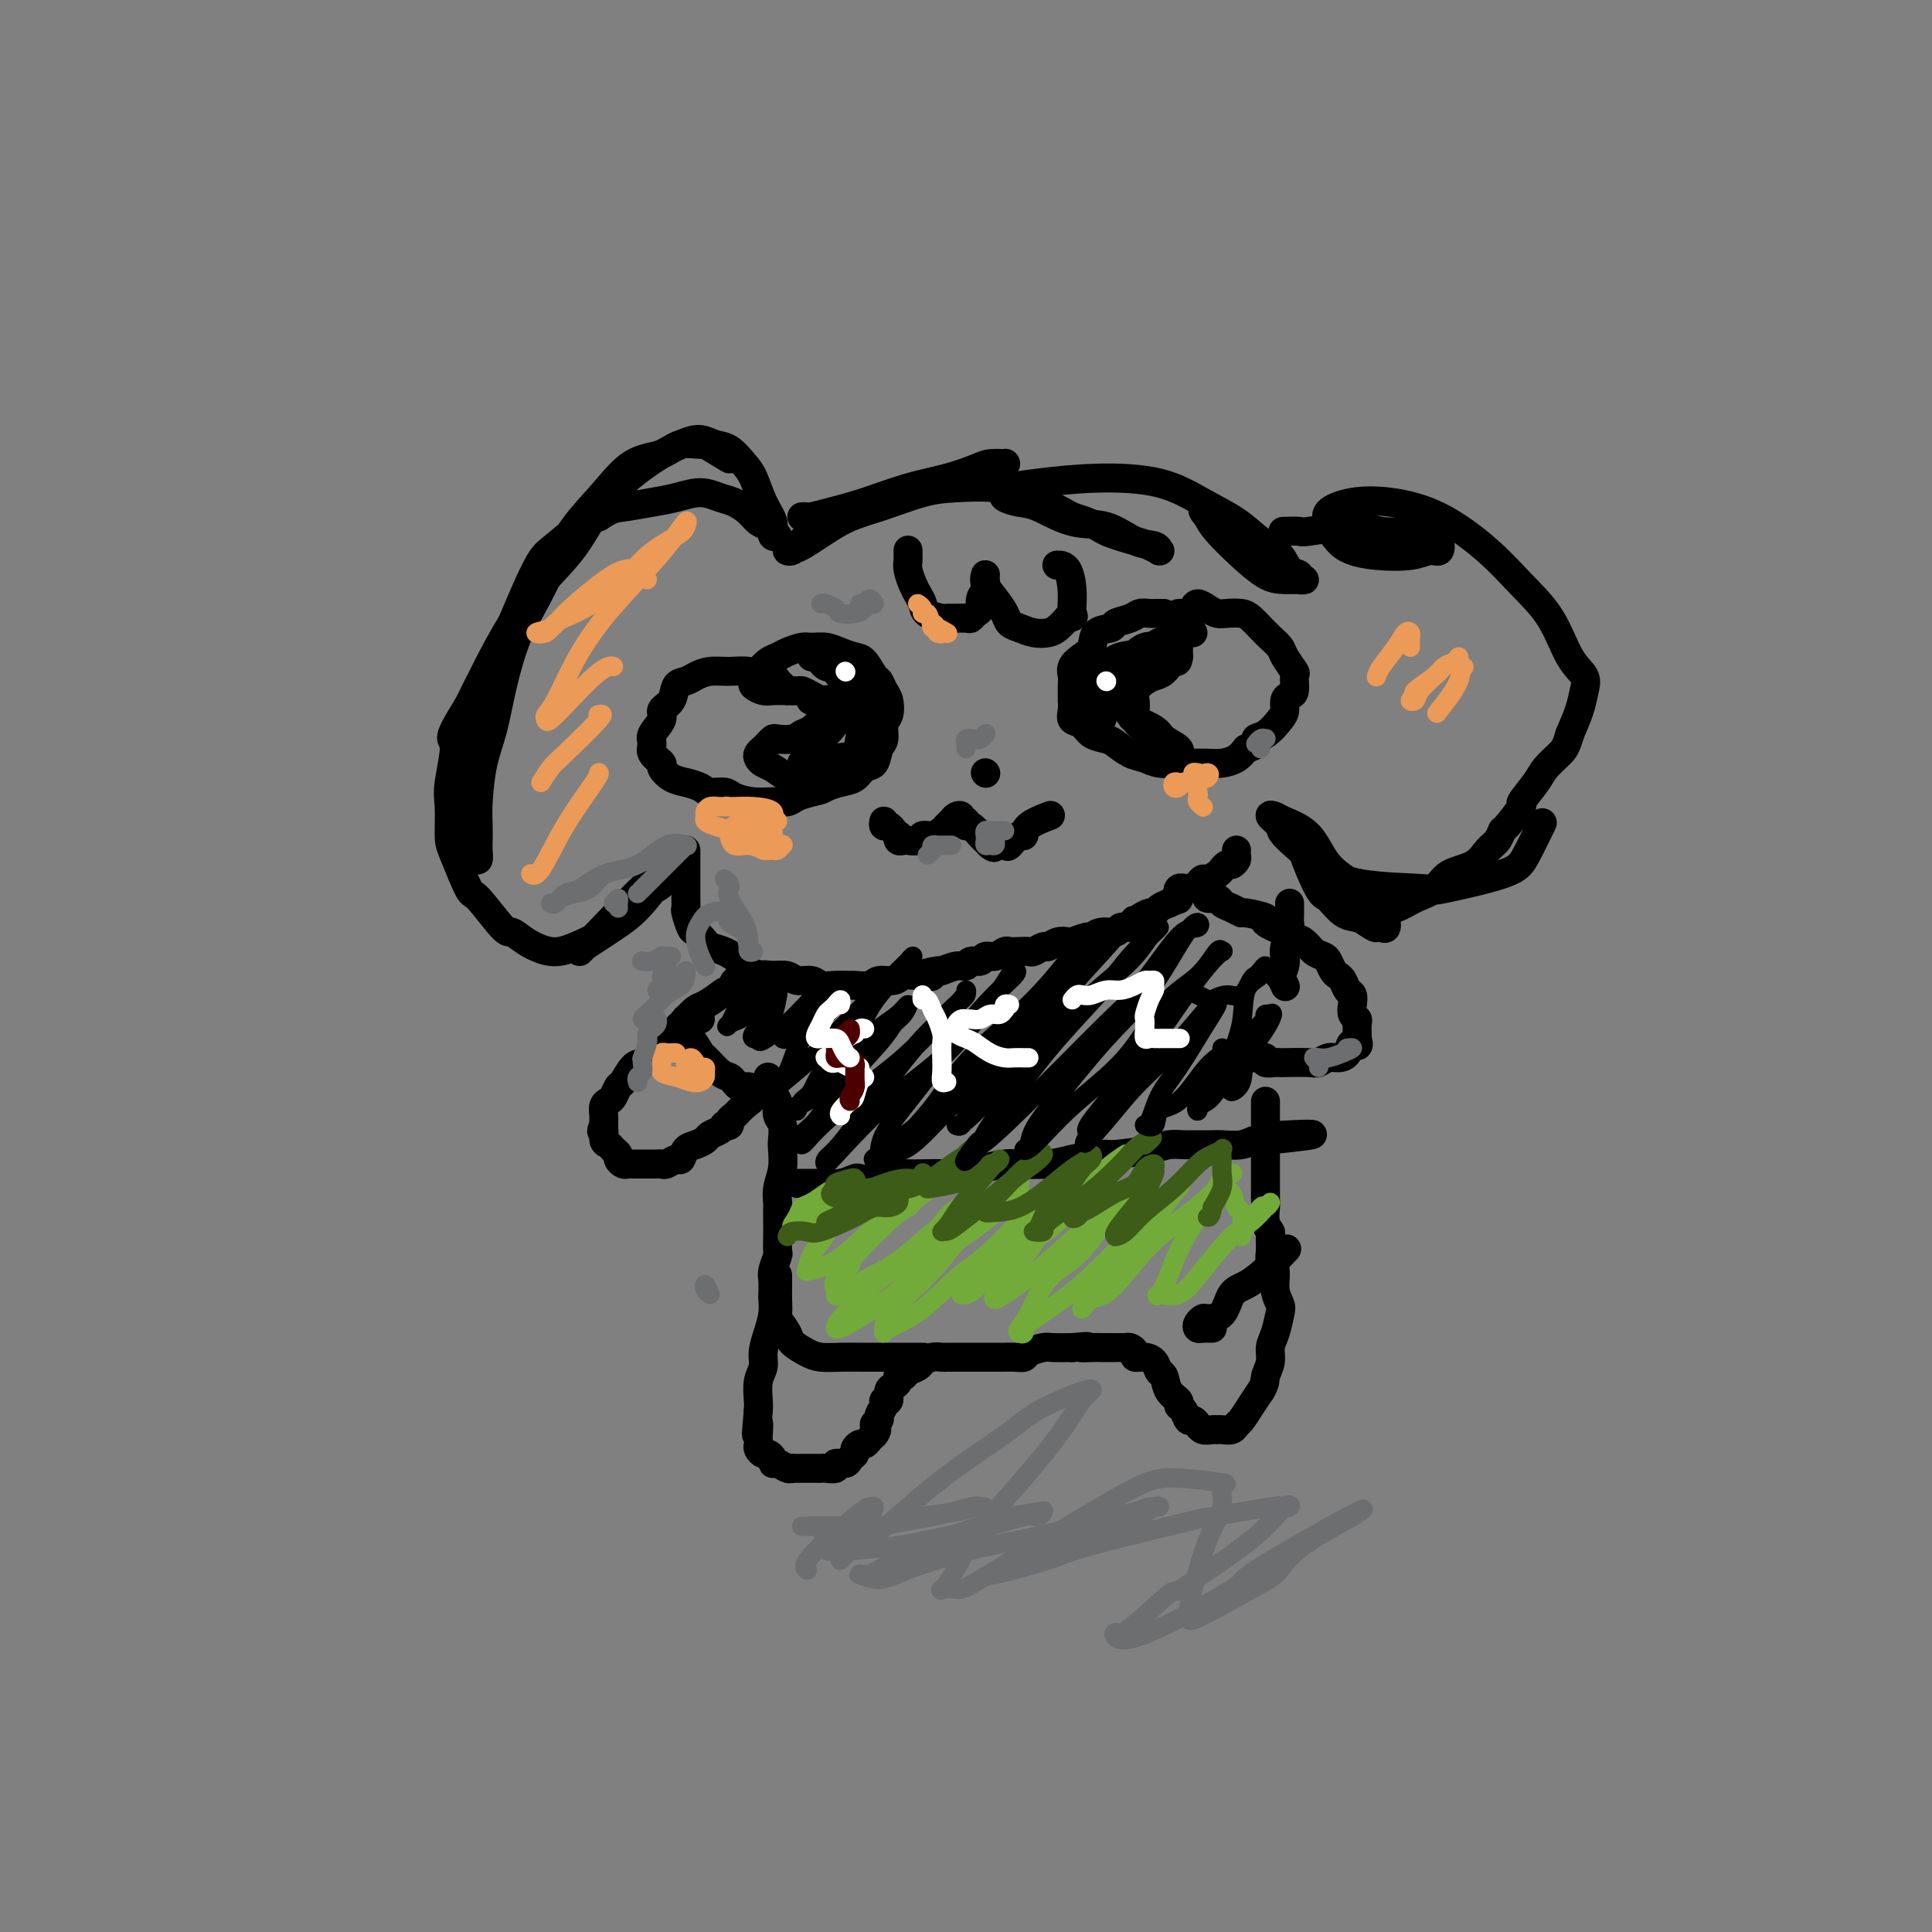 <svg viewBox='0 0 400 400' version='1.1' xmlns='http://www.w3.org/2000/svg' xmlns:xlink='http://www.w3.org/1999/xlink'><rect x="0" y="0" width="400" height="400" fill="#808080" stroke="none"/><g fill='none' stroke='#000000' stroke-width='6' stroke-linecap='round' stroke-linejoin='round'><path d='M151,95c-2.099,-1.282 -4.198,-2.565 -5,-3c-0.802,-0.435 -0.305,-0.023 -1,0c-0.695,0.023 -2.580,-0.345 -4,0c-1.420,0.345 -2.375,1.401 -4,2c-1.625,0.599 -3.922,0.741 -6,2c-2.078,1.259 -3.939,3.634 -6,6c-2.061,2.366 -4.324,4.723 -6,7c-1.676,2.277 -2.767,4.474 -4,7c-1.233,2.526 -2.610,5.382 -4,8c-1.390,2.618 -2.793,4.997 -4,8c-1.207,3.003 -2.218,6.631 -3,10c-0.782,3.369 -1.334,6.478 -2,9c-0.666,2.522 -1.447,4.457 -2,7c-0.553,2.543 -0.880,5.695 -1,8c-0.120,2.305 -0.035,3.765 0,5c0.035,1.235 0.020,2.247 0,3c-0.020,0.753 -0.043,1.248 0,2c0.043,0.752 0.154,1.763 0,2c-0.154,0.237 -0.572,-0.299 -1,-1c-0.428,-0.701 -0.867,-1.569 -1,-3c-0.133,-1.431 0.040,-3.427 0,-6c-0.040,-2.573 -0.293,-5.722 0,-9c0.293,-3.278 1.132,-6.685 2,-10c0.868,-3.315 1.767,-6.538 3,-10c1.233,-3.462 2.801,-7.161 4,-10c1.199,-2.839 2.028,-4.816 3,-7c0.972,-2.184 2.085,-4.575 3,-6c0.915,-1.425 1.631,-1.884 3,-3c1.369,-1.116 3.391,-2.890 5,-4c1.609,-1.110 2.804,-1.555 4,-2'/><path d='M124,107c2.688,-1.796 3.409,-1.784 5,-2c1.591,-0.216 4.053,-0.658 6,-1c1.947,-0.342 3.379,-0.583 5,-1c1.621,-0.417 3.431,-1.009 5,-1c1.569,0.009 2.896,0.618 4,1c1.104,0.382 1.985,0.536 3,1c1.015,0.464 2.166,1.238 3,2c0.834,0.762 1.353,1.511 2,2c0.647,0.489 1.423,0.717 2,1c0.577,0.283 0.955,0.621 1,1c0.045,0.379 -0.243,0.799 0,1c0.243,0.201 1.015,0.185 1,0c-0.015,-0.185 -0.818,-0.538 -1,-1c-0.182,-0.462 0.258,-1.035 0,-2c-0.258,-0.965 -1.213,-2.324 -2,-4c-0.787,-1.676 -1.407,-3.669 -2,-5c-0.593,-1.331 -1.160,-2.002 -2,-3c-0.840,-0.998 -1.953,-2.325 -3,-3c-1.047,-0.675 -2.029,-0.698 -3,-1c-0.971,-0.302 -1.930,-0.884 -3,-1c-1.070,-0.116 -2.252,0.234 -4,1c-1.748,0.766 -4.063,1.947 -7,4c-2.937,2.053 -6.498,4.976 -9,8c-2.502,3.024 -3.947,6.147 -6,9c-2.053,2.853 -4.715,5.435 -7,8c-2.285,2.565 -4.192,5.114 -6,8c-1.808,2.886 -3.517,6.110 -5,9c-1.483,2.890 -2.742,5.445 -4,8'/><path d='M97,146c-4.950,7.882 -3.325,6.585 -3,8c0.325,1.415 -0.648,5.540 -1,8c-0.352,2.460 -0.081,3.256 0,5c0.081,1.744 -0.028,4.437 0,6c0.028,1.563 0.191,1.997 1,4c0.809,2.003 2.262,5.575 3,7c0.738,1.425 0.759,0.701 2,2c1.241,1.299 3.702,4.620 5,6c1.298,1.380 1.434,0.821 2,1c0.566,0.179 1.561,1.098 3,2c1.439,0.902 3.322,1.787 5,2c1.678,0.213 3.151,-0.246 5,-1c1.849,-0.754 4.074,-1.803 6,-3c1.926,-1.197 3.553,-2.541 5,-4c1.447,-1.459 2.713,-3.033 4,-4c1.287,-0.967 2.593,-1.326 3,-2c0.407,-0.674 -0.086,-1.663 0,-2c0.086,-0.337 0.750,-0.022 1,0c0.250,0.022 0.085,-0.251 -1,1c-1.085,1.251 -3.090,4.024 -5,6c-1.910,1.976 -3.724,3.153 -5,4c-1.276,0.847 -2.015,1.364 -3,2c-0.985,0.636 -2.217,1.389 -3,2c-0.783,0.611 -1.116,1.078 -1,1c0.116,-0.078 0.683,-0.700 1,-1c0.317,-0.300 0.384,-0.276 3,-3c2.616,-2.724 7.781,-8.195 11,-11c3.219,-2.805 4.491,-2.944 5,-3c0.509,-0.056 0.254,-0.028 0,0'/><path d='M166,107c0.390,-0.020 0.779,-0.039 1,0c0.221,0.039 0.272,0.138 1,0c0.728,-0.138 2.131,-0.513 4,-1c1.869,-0.487 4.204,-1.087 7,-2c2.796,-0.913 6.053,-2.140 9,-3c2.947,-0.860 5.584,-1.355 8,-2c2.416,-0.645 4.611,-1.442 6,-2c1.389,-0.558 1.972,-0.879 3,-1c1.028,-0.121 2.501,-0.043 3,0c0.499,0.043 0.025,0.052 0,0c-0.025,-0.052 0.399,-0.164 0,0c-0.399,0.164 -1.619,0.603 -3,1c-1.381,0.397 -2.921,0.753 -4,1c-1.079,0.247 -1.696,0.387 -4,1c-2.304,0.613 -6.294,1.699 -10,3c-3.706,1.301 -7.128,2.818 -10,4c-2.872,1.182 -5.196,2.030 -7,3c-1.804,0.970 -3.090,2.061 -4,3c-0.910,0.939 -1.444,1.725 -2,2c-0.556,0.275 -1.133,0.039 -1,0c0.133,-0.039 0.976,0.119 3,-1c2.024,-1.119 5.228,-3.517 8,-5c2.772,-1.483 5.113,-2.053 8,-3c2.887,-0.947 6.321,-2.270 9,-3c2.679,-0.730 4.605,-0.866 7,-1c2.395,-0.134 5.260,-0.267 8,0c2.740,0.267 5.354,0.933 8,2c2.646,1.067 5.323,2.533 8,4'/><path d='M222,107c4.974,1.498 5.410,2.243 7,3c1.590,0.757 4.335,1.524 6,2c1.665,0.476 2.249,0.660 3,1c0.751,0.340 1.669,0.836 2,1c0.331,0.164 0.075,-0.006 0,0c-0.075,0.006 0.030,0.186 0,0c-0.030,-0.186 -0.195,-0.740 -1,-1c-0.805,-0.260 -2.248,-0.227 -4,-1c-1.752,-0.773 -3.812,-2.354 -6,-3c-2.188,-0.646 -4.506,-0.358 -7,-1c-2.494,-0.642 -5.166,-2.213 -7,-3c-1.834,-0.787 -2.832,-0.788 -4,-1c-1.168,-0.212 -2.507,-0.635 -3,-1c-0.493,-0.365 -0.140,-0.672 0,-1c0.140,-0.328 0.068,-0.679 1,-1c0.932,-0.321 2.867,-0.614 6,-1c3.133,-0.386 7.464,-0.865 12,-1c4.536,-0.135 9.278,0.074 13,1c3.722,0.926 6.425,2.570 9,4c2.575,1.430 5.024,2.645 7,4c1.976,1.355 3.480,2.850 5,4c1.520,1.150 3.055,1.954 4,3c0.945,1.046 1.299,2.333 2,3c0.701,0.667 1.750,0.714 2,1c0.250,0.286 -0.297,0.812 0,1c0.297,0.188 1.439,0.038 1,0c-0.439,-0.038 -2.460,0.037 -4,0c-1.540,-0.037 -2.598,-0.185 -4,-1c-1.402,-0.815 -3.147,-2.296 -5,-4c-1.853,-1.704 -3.815,-3.630 -5,-5c-1.185,-1.370 -1.592,-2.185 -2,-3'/><path d='M250,107c-1.867,-2.089 -0.533,-1.311 0,-1c0.533,0.311 0.267,0.156 0,0'/><path d='M266,110c-0.342,0.010 -0.685,0.021 0,0c0.685,-0.021 2.396,-0.072 3,0c0.604,0.072 0.101,0.267 2,0c1.899,-0.267 6.200,-0.996 9,-1c2.800,-0.004 4.099,0.719 6,1c1.901,0.281 4.406,0.122 6,0c1.594,-0.122 2.279,-0.205 3,0c0.721,0.205 1.480,0.700 2,1c0.520,0.300 0.801,0.407 1,1c0.199,0.593 0.318,1.673 0,2c-0.318,0.327 -1.071,-0.099 -2,0c-0.929,0.099 -2.032,0.724 -4,1c-1.968,0.276 -4.799,0.205 -7,0c-2.201,-0.205 -3.770,-0.544 -5,-1c-1.230,-0.456 -2.121,-1.029 -3,-2c-0.879,-0.971 -1.748,-2.339 -2,-3c-0.252,-0.661 0.112,-0.616 0,-1c-0.112,-0.384 -0.699,-1.196 0,-2c0.699,-0.804 2.684,-1.599 5,-2c2.316,-0.401 4.962,-0.407 8,0c3.038,0.407 6.469,1.228 10,3c3.531,1.772 7.164,4.494 10,7c2.836,2.506 4.876,4.795 7,7c2.124,2.205 4.332,4.325 6,7c1.668,2.675 2.795,5.905 4,8c1.205,2.095 2.488,3.056 3,4c0.512,0.944 0.253,1.869 0,3c-0.253,1.131 -0.501,2.466 -1,4c-0.499,1.534 -1.250,3.267 -2,5'/><path d='M325,152c-0.754,2.612 -1.138,3.141 -2,4c-0.862,0.859 -2.203,2.049 -3,3c-0.797,0.951 -1.050,1.665 -2,3c-0.950,1.335 -2.597,3.292 -3,4c-0.403,0.708 0.436,0.166 0,1c-0.436,0.834 -2.148,3.042 -3,4c-0.852,0.958 -0.844,0.664 -1,1c-0.156,0.336 -0.477,1.301 -1,2c-0.523,0.699 -1.249,1.132 -2,2c-0.751,0.868 -1.529,2.172 -3,3c-1.471,0.828 -3.636,1.179 -5,2c-1.364,0.821 -1.926,2.113 -3,3c-1.074,0.887 -2.661,1.369 -4,2c-1.339,0.631 -2.431,1.410 -4,2c-1.569,0.590 -3.614,0.992 -5,1c-1.386,0.008 -2.112,-0.378 -3,-1c-0.888,-0.622 -1.940,-1.480 -3,-2c-1.060,-0.520 -2.130,-0.702 -3,-2c-0.870,-1.298 -1.539,-3.711 -2,-5c-0.461,-1.289 -0.712,-1.453 -1,-2c-0.288,-0.547 -0.612,-1.478 -1,-2c-0.388,-0.522 -0.839,-0.637 -1,-1c-0.161,-0.363 -0.033,-0.976 0,-1c0.033,-0.024 -0.028,0.541 0,1c0.028,0.459 0.146,0.813 0,1c-0.146,0.187 -0.555,0.207 0,2c0.555,1.793 2.074,5.359 3,7c0.926,1.641 1.258,1.357 2,2c0.742,0.643 1.892,2.211 3,3c1.108,0.789 2.174,0.797 3,1c0.826,0.203 1.413,0.602 2,1'/><path d='M283,191c1.956,1.318 1.844,1.114 2,1c0.156,-0.114 0.578,-0.137 1,0c0.422,0.137 0.843,0.433 1,0c0.157,-0.433 0.049,-1.596 -1,-3c-1.049,-1.404 -3.041,-3.048 -4,-4c-0.959,-0.952 -0.886,-1.211 -2,-2c-1.114,-0.789 -3.415,-2.108 -5,-4c-1.585,-1.892 -2.455,-4.356 -4,-6c-1.545,-1.644 -3.764,-2.466 -5,-3c-1.236,-0.534 -1.487,-0.779 -2,-1c-0.513,-0.221 -1.287,-0.417 -1,0c0.287,0.417 1.634,1.446 2,2c0.366,0.554 -0.249,0.634 1,2c1.249,1.366 4.362,4.017 7,6c2.638,1.983 4.803,3.296 9,4c4.197,0.704 10.428,0.797 13,1c2.572,0.203 1.485,0.516 4,0c2.515,-0.516 8.633,-1.860 12,-3c3.367,-1.140 3.983,-2.076 5,-4c1.017,-1.924 2.433,-4.835 3,-6c0.567,-1.165 0.283,-0.582 0,0'/><path d='M163,143c-0.328,-0.342 -0.656,-0.684 -1,-1c-0.344,-0.316 -0.703,-0.606 -1,-1c-0.297,-0.394 -0.533,-0.891 -1,-1c-0.467,-0.109 -1.164,0.170 -2,0c-0.836,-0.170 -1.809,-0.788 -3,-1c-1.191,-0.212 -2.599,-0.017 -4,0c-1.401,0.017 -2.794,-0.143 -4,0c-1.206,0.143 -2.226,0.591 -3,1c-0.774,0.409 -1.301,0.780 -2,1c-0.699,0.220 -1.568,0.289 -2,1c-0.432,0.711 -0.427,2.063 -1,3c-0.573,0.937 -1.725,1.458 -2,2c-0.275,0.542 0.327,1.105 0,2c-0.327,0.895 -1.581,2.123 -2,3c-0.419,0.877 -0.002,1.405 0,2c0.002,0.595 -0.411,1.259 0,2c0.411,0.741 1.647,1.560 2,2c0.353,0.440 -0.178,0.500 0,1c0.178,0.500 1.063,1.440 2,2c0.937,0.560 1.926,0.741 3,1c1.074,0.259 2.233,0.595 3,1c0.767,0.405 1.142,0.879 2,1c0.858,0.121 2.197,-0.110 3,0c0.803,0.110 1.068,0.563 2,1c0.932,0.437 2.532,0.860 4,1c1.468,0.140 2.806,-0.004 4,0c1.194,0.004 2.245,0.155 3,0c0.755,-0.155 1.216,-0.616 2,-1c0.784,-0.384 1.892,-0.692 3,-1'/><path d='M168,164c2.396,-0.483 2.386,-0.691 3,-1c0.614,-0.309 1.852,-0.720 3,-1c1.148,-0.280 2.207,-0.430 3,-1c0.793,-0.570 1.322,-1.560 2,-2c0.678,-0.440 1.506,-0.329 2,-1c0.494,-0.671 0.655,-2.123 1,-3c0.345,-0.877 0.874,-1.179 1,-2c0.126,-0.821 -0.152,-2.161 0,-3c0.152,-0.839 0.732,-1.178 1,-2c0.268,-0.822 0.223,-2.126 0,-3c-0.223,-0.874 -0.625,-1.319 -1,-2c-0.375,-0.681 -0.722,-1.597 -1,-2c-0.278,-0.403 -0.486,-0.294 -1,-1c-0.514,-0.706 -1.335,-2.227 -2,-3c-0.665,-0.773 -1.174,-0.796 -2,-1c-0.826,-0.204 -1.968,-0.588 -3,-1c-1.032,-0.412 -1.953,-0.853 -3,-1c-1.047,-0.147 -2.220,0.001 -3,0c-0.780,-0.001 -1.168,-0.152 -2,0c-0.832,0.152 -2.107,0.605 -3,1c-0.893,0.395 -1.402,0.732 -2,1c-0.598,0.268 -1.284,0.467 -2,1c-0.716,0.533 -1.461,1.399 -2,2c-0.539,0.601 -0.870,0.935 -1,1c-0.130,0.065 -0.059,-0.140 0,0c0.059,0.140 0.104,0.626 0,1c-0.104,0.374 -0.358,0.636 0,1c0.358,0.364 1.327,0.829 2,1c0.673,0.171 1.049,0.049 2,0c0.951,-0.049 2.475,-0.024 4,0'/><path d='M164,143c1.599,0.110 1.595,-0.115 2,0c0.405,0.115 1.219,0.570 2,1c0.781,0.430 1.531,0.836 2,1c0.469,0.164 0.658,0.086 1,0c0.342,-0.086 0.835,-0.179 1,0c0.165,0.179 -0.000,0.629 0,1c0.000,0.371 0.166,0.662 0,1c-0.166,0.338 -0.662,0.721 -1,1c-0.338,0.279 -0.518,0.453 -1,1c-0.482,0.547 -1.267,1.466 -2,2c-0.733,0.534 -1.415,0.682 -2,1c-0.585,0.318 -1.074,0.806 -2,1c-0.926,0.194 -2.290,0.093 -3,0c-0.710,-0.093 -0.765,-0.180 -1,0c-0.235,0.180 -0.649,0.626 -1,1c-0.351,0.374 -0.639,0.677 -1,1c-0.361,0.323 -0.795,0.668 -1,1c-0.205,0.332 -0.180,0.653 0,1c0.180,0.347 0.516,0.719 1,1c0.484,0.281 1.115,0.469 2,1c0.885,0.531 2.024,1.404 3,2c0.976,0.596 1.789,0.916 3,1c1.211,0.084 2.818,-0.068 4,0c1.182,0.068 1.937,0.357 3,0c1.063,-0.357 2.432,-1.359 3,-2c0.568,-0.641 0.334,-0.920 1,-2c0.666,-1.080 2.231,-2.961 3,-4c0.769,-1.039 0.742,-1.237 1,-2c0.258,-0.763 0.800,-2.090 1,-3c0.200,-0.910 0.057,-1.403 0,-2c-0.057,-0.597 -0.029,-1.299 0,-2'/><path d='M182,145c0.929,-2.262 0.250,-0.417 0,0c-0.250,0.417 -0.071,-0.595 0,-1c0.071,-0.405 0.036,-0.202 0,0'/><path d='M241,127c-0.326,0.002 -0.652,0.003 -1,0c-0.348,-0.003 -0.717,-0.012 -1,0c-0.283,0.012 -0.479,0.045 -1,0c-0.521,-0.045 -1.366,-0.169 -2,0c-0.634,0.169 -1.058,0.629 -2,1c-0.942,0.371 -2.401,0.652 -3,1c-0.599,0.348 -0.336,0.765 -1,1c-0.664,0.235 -2.255,0.290 -3,1c-0.745,0.710 -0.645,2.075 -1,3c-0.355,0.925 -1.167,1.408 -2,2c-0.833,0.592 -1.687,1.292 -2,2c-0.313,0.708 -0.083,1.425 0,2c0.083,0.575 0.021,1.009 0,2c-0.021,0.991 0.001,2.541 0,3c-0.001,0.459 -0.023,-0.172 0,0c0.023,0.172 0.093,1.145 0,2c-0.093,0.855 -0.349,1.590 0,2c0.349,0.410 1.304,0.495 2,1c0.696,0.505 1.134,1.430 2,2c0.866,0.570 2.159,0.783 3,1c0.841,0.217 1.229,0.436 2,1c0.771,0.564 1.925,1.472 3,2c1.075,0.528 2.073,0.677 3,1c0.927,0.323 1.784,0.819 3,1c1.216,0.181 2.791,0.046 4,0c1.209,-0.046 2.053,-0.004 3,0c0.947,0.004 1.996,-0.030 3,0c1.004,0.030 1.963,0.123 3,0c1.037,-0.123 2.154,-0.464 3,-1c0.846,-0.536 1.423,-1.268 2,-2'/><path d='M258,155c3.160,-0.899 2.061,-1.645 2,-2c-0.061,-0.355 0.914,-0.319 2,-1c1.086,-0.681 2.281,-2.078 3,-3c0.719,-0.922 0.963,-1.368 1,-2c0.037,-0.632 -0.132,-1.449 0,-2c0.132,-0.551 0.564,-0.837 1,-1c0.436,-0.163 0.875,-0.204 1,-1c0.125,-0.796 -0.063,-2.349 0,-3c0.063,-0.651 0.379,-0.401 0,-1c-0.379,-0.599 -1.453,-2.048 -2,-3c-0.547,-0.952 -0.568,-1.408 -1,-2c-0.432,-0.592 -1.274,-1.322 -2,-2c-0.726,-0.678 -1.335,-1.305 -2,-2c-0.665,-0.695 -1.385,-1.457 -2,-2c-0.615,-0.543 -1.124,-0.868 -2,-1c-0.876,-0.132 -2.119,-0.071 -3,0c-0.881,0.071 -1.401,0.152 -2,0c-0.599,-0.152 -1.278,-0.539 -2,-1c-0.722,-0.461 -1.486,-0.997 -2,-1c-0.514,-0.003 -0.779,0.528 -1,1c-0.221,0.472 -0.399,0.886 -1,1c-0.601,0.114 -1.625,-0.072 -2,0c-0.375,0.072 -0.100,0.400 0,1c0.100,0.600 0.027,1.470 0,2c-0.027,0.530 -0.007,0.719 0,1c0.007,0.281 0.002,0.653 0,1c-0.002,0.347 -0.001,0.670 0,1c0.001,0.330 0.000,0.666 0,1c-0.000,0.334 -0.000,0.667 0,1c0.000,0.333 0.000,0.667 0,1'/><path d='M244,136c-0.131,1.511 -0.459,0.789 -1,1c-0.541,0.211 -1.294,1.355 -2,2c-0.706,0.645 -1.366,0.792 -2,1c-0.634,0.208 -1.243,0.478 -2,1c-0.757,0.522 -1.662,1.295 -2,2c-0.338,0.705 -0.109,1.343 0,2c0.109,0.657 0.098,1.333 0,2c-0.098,0.667 -0.281,1.326 0,2c0.281,0.674 1.027,1.362 2,2c0.973,0.638 2.172,1.227 3,2c0.828,0.773 1.283,1.732 2,2c0.717,0.268 1.695,-0.154 2,0c0.305,0.154 -0.062,0.886 0,1c0.062,0.114 0.554,-0.388 0,-1c-0.554,-0.612 -2.155,-1.334 -3,-2c-0.845,-0.666 -0.934,-1.277 -2,-2c-1.066,-0.723 -3.109,-1.558 -4,-2c-0.891,-0.442 -0.632,-0.489 -1,-1c-0.368,-0.511 -1.364,-1.484 -2,-2c-0.636,-0.516 -0.912,-0.575 -1,-1c-0.088,-0.425 0.010,-1.218 0,-2c-0.010,-0.782 -0.129,-1.554 0,-2c0.129,-0.446 0.507,-0.567 1,-1c0.493,-0.433 1.101,-1.178 2,-2c0.899,-0.822 2.088,-1.721 3,-2c0.912,-0.279 1.546,0.063 2,0c0.454,-0.063 0.727,-0.532 1,-1'/><path d='M240,135c1.543,-1.465 0.902,-1.126 1,-1c0.098,0.126 0.935,0.041 1,0c0.065,-0.041 -0.644,-0.038 -1,0c-0.356,0.038 -0.361,0.112 -1,0c-0.639,-0.112 -1.911,-0.410 -3,0c-1.089,0.410 -1.994,1.527 -3,2c-1.006,0.473 -2.112,0.300 -3,1c-0.888,0.700 -1.558,2.271 -2,3c-0.442,0.729 -0.655,0.614 -1,1c-0.345,0.386 -0.821,1.271 -1,2c-0.179,0.729 -0.061,1.302 0,2c0.061,0.698 0.065,1.519 0,2c-0.065,0.481 -0.200,0.620 0,1c0.200,0.380 0.733,1.001 1,1c0.267,-0.001 0.266,-0.623 0,-1c-0.266,-0.377 -0.798,-0.509 -1,-1c-0.202,-0.491 -0.076,-1.340 0,-2c0.076,-0.660 0.100,-1.131 0,-2c-0.100,-0.869 -0.324,-2.134 0,-3c0.324,-0.866 1.196,-1.331 2,-2c0.804,-0.669 1.539,-1.542 3,-2c1.461,-0.458 3.649,-0.501 5,-1c1.351,-0.499 1.865,-1.454 3,-2c1.135,-0.546 2.892,-0.682 4,-1c1.108,-0.318 1.568,-0.816 2,-1c0.432,-0.184 0.838,-0.052 1,0c0.162,0.052 0.081,0.026 0,0'/><path d='M175,139c-0.303,-0.030 -0.606,-0.060 -1,0c-0.394,0.060 -0.879,0.209 -1,0c-0.121,-0.209 0.123,-0.778 0,-1c-0.123,-0.222 -0.612,-0.098 -1,0c-0.388,0.098 -0.675,0.170 -1,0c-0.325,-0.170 -0.688,-0.583 -1,-1c-0.312,-0.417 -0.574,-0.837 -1,-1c-0.426,-0.163 -1.017,-0.068 -1,0c0.017,0.068 0.642,0.108 1,0c0.358,-0.108 0.450,-0.366 1,0c0.550,0.366 1.559,1.355 3,3c1.441,1.645 3.314,3.946 4,5c0.686,1.054 0.185,0.861 0,1c-0.185,0.139 -0.054,0.612 0,1c0.054,0.388 0.030,0.692 0,1c-0.030,0.308 -0.067,0.618 0,1c0.067,0.382 0.239,0.834 0,1c-0.239,0.166 -0.887,0.045 -1,0c-0.113,-0.045 0.309,-0.015 0,0c-0.309,0.015 -1.351,0.015 -2,0c-0.649,-0.015 -0.906,-0.045 -1,0c-0.094,0.045 -0.025,0.165 0,0c0.025,-0.165 0.007,-0.616 0,-1c-0.007,-0.384 -0.002,-0.701 0,-1c0.002,-0.299 0.000,-0.581 0,-1c-0.000,-0.419 -0.000,-0.977 0,-1c0.000,-0.023 0.000,0.488 0,1'/><path d='M173,146c-0.163,-0.333 -0.072,0.335 0,1c0.072,0.665 0.123,1.329 0,2c-0.123,0.671 -0.420,1.350 -1,2c-0.580,0.650 -1.445,1.270 -2,2c-0.555,0.730 -0.802,1.568 -1,2c-0.198,0.432 -0.349,0.456 -1,1c-0.651,0.544 -1.803,1.606 -2,2c-0.197,0.394 0.560,0.119 1,0c0.440,-0.119 0.562,-0.081 1,0c0.438,0.081 1.193,0.206 2,0c0.807,-0.206 1.667,-0.742 3,-1c1.333,-0.258 3.138,-0.240 4,-1c0.862,-0.760 0.781,-2.300 1,-3c0.219,-0.700 0.740,-0.559 1,-1c0.260,-0.441 0.260,-1.463 0,-2c-0.260,-0.537 -0.781,-0.589 -1,-1c-0.219,-0.411 -0.136,-1.182 -1,-2c-0.864,-0.818 -2.675,-1.683 -4,-2c-1.325,-0.317 -2.164,-0.085 -3,0c-0.836,0.085 -1.667,0.024 -2,0c-0.333,-0.024 -0.166,-0.012 0,0'/><path d='M188,114c0.002,-0.094 0.003,-0.187 0,0c-0.003,0.187 -0.012,0.655 0,1c0.012,0.345 0.045,0.568 0,1c-0.045,0.432 -0.169,1.075 0,2c0.169,0.925 0.630,2.132 1,3c0.370,0.868 0.649,1.395 1,2c0.351,0.605 0.775,1.286 1,2c0.225,0.714 0.253,1.459 1,2c0.747,0.541 2.214,0.878 3,1c0.786,0.122 0.893,0.030 1,0c0.107,-0.030 0.215,0.004 1,0c0.785,-0.004 2.248,-0.046 3,0c0.752,0.046 0.794,0.178 1,0c0.206,-0.178 0.577,-0.667 1,-1c0.423,-0.333 0.898,-0.511 1,-1c0.102,-0.489 -0.170,-1.289 0,-2c0.170,-0.711 0.783,-1.334 1,-2c0.217,-0.666 0.037,-1.374 0,-2c-0.037,-0.626 0.069,-1.170 0,-1c-0.069,0.170 -0.315,1.053 0,2c0.315,0.947 1.189,1.956 2,3c0.811,1.044 1.558,2.123 2,3c0.442,0.877 0.580,1.553 1,2c0.420,0.447 1.124,0.664 2,1c0.876,0.336 1.926,0.791 3,1c1.074,0.209 2.174,0.172 3,0c0.826,-0.172 1.379,-0.478 2,-1c0.621,-0.522 1.311,-1.261 2,-2'/><path d='M221,128c1.766,-0.370 1.180,-0.295 1,-1c-0.180,-0.705 0.044,-2.189 0,-4c-0.044,-1.811 -0.358,-3.949 -1,-5c-0.642,-1.051 -1.612,-1.015 -2,-1c-0.388,0.015 -0.194,0.007 0,0'/><path d='M204,160c0.000,0.000 0.100,0.100 0.1,0.1'/><path d='M183,170c-0.091,0.444 -0.182,0.889 0,1c0.182,0.111 0.636,-0.110 1,0c0.364,0.110 0.637,0.551 1,1c0.363,0.449 0.817,0.905 1,1c0.183,0.095 0.094,-0.170 0,0c-0.094,0.170 -0.195,0.774 0,1c0.195,0.226 0.685,0.075 1,0c0.315,-0.075 0.455,-0.075 1,0c0.545,0.075 1.495,0.226 2,0c0.505,-0.226 0.565,-0.830 1,-1c0.435,-0.170 1.244,0.095 2,0c0.756,-0.095 1.459,-0.551 2,-1c0.541,-0.449 0.920,-0.892 1,-1c0.080,-0.108 -0.137,0.119 0,0c0.137,-0.119 0.629,-0.583 1,-1c0.371,-0.417 0.621,-0.787 1,-1c0.379,-0.213 0.888,-0.269 1,0c0.112,0.269 -0.174,0.863 0,1c0.174,0.137 0.806,-0.185 1,0c0.194,0.185 -0.050,0.875 0,1c0.050,0.125 0.395,-0.317 1,0c0.605,0.317 1.471,1.393 2,2c0.529,0.607 0.723,0.745 1,1c0.277,0.255 0.639,0.628 1,1'/><path d='M205,175c1.197,0.937 0.689,0.281 1,0c0.311,-0.281 1.442,-0.186 2,0c0.558,0.186 0.543,0.463 1,0c0.457,-0.463 1.388,-1.665 2,-2c0.612,-0.335 0.906,0.199 1,0c0.094,-0.199 -0.013,-1.130 1,-2c1.013,-0.870 3.147,-1.677 4,-2c0.853,-0.323 0.427,-0.161 0,0'/><path d='M142,176c0.000,0.337 0.000,0.673 0,1c-0.000,0.327 -0.000,0.643 0,1c0.000,0.357 0.000,0.754 0,1c-0.000,0.246 -0.001,0.340 0,1c0.001,0.660 0.004,1.886 0,3c-0.004,1.114 -0.013,2.115 0,3c0.013,0.885 0.049,1.656 0,2c-0.049,0.344 -0.183,0.263 0,1c0.183,0.737 0.685,2.291 1,3c0.315,0.709 0.445,0.574 1,1c0.555,0.426 1.537,1.413 2,2c0.463,0.587 0.407,0.774 1,1c0.593,0.226 1.834,0.492 3,1c1.166,0.508 2.256,1.259 3,2c0.744,0.741 1.143,1.470 2,2c0.857,0.530 2.173,0.859 3,1c0.827,0.141 1.165,0.094 2,0c0.835,-0.094 2.165,-0.235 3,0c0.835,0.235 1.173,0.848 2,1c0.827,0.152 2.142,-0.156 3,0c0.858,0.156 1.259,0.775 2,1c0.741,0.225 1.821,0.056 3,0c1.179,-0.056 2.455,-0.000 3,0c0.545,0.000 0.358,-0.056 1,0c0.642,0.056 2.114,0.225 3,0c0.886,-0.225 1.186,-0.844 2,-1c0.814,-0.156 2.142,0.150 3,0c0.858,-0.150 1.245,-0.757 2,-1c0.755,-0.243 1.877,-0.121 3,0'/><path d='M190,202c5.464,0.220 1.625,0.270 1,0c-0.625,-0.270 1.964,-0.861 3,-1c1.036,-0.139 0.519,0.174 1,0c0.481,-0.174 1.959,-0.835 3,-1c1.041,-0.165 1.644,0.167 2,0c0.356,-0.167 0.467,-0.833 1,-1c0.533,-0.167 1.490,0.166 2,0c0.510,-0.166 0.573,-0.829 1,-1c0.427,-0.171 1.218,0.150 2,0c0.782,-0.150 1.556,-0.771 2,-1c0.444,-0.229 0.557,-0.065 1,0c0.443,0.065 1.217,0.033 2,0c0.783,-0.033 1.574,-0.065 2,0c0.426,0.065 0.486,0.227 1,0c0.514,-0.227 1.484,-0.844 2,-1c0.516,-0.156 0.580,0.150 1,0c0.420,-0.150 1.197,-0.757 2,-1c0.803,-0.243 1.631,-0.122 2,0c0.369,0.122 0.278,0.244 1,0c0.722,-0.244 2.258,-0.854 3,-1c0.742,-0.146 0.689,0.172 1,0c0.311,-0.172 0.987,-0.834 2,-1c1.013,-0.166 2.365,0.163 3,0c0.635,-0.163 0.555,-0.818 1,-1c0.445,-0.182 1.415,0.110 2,0c0.585,-0.110 0.786,-0.621 1,-1c0.214,-0.379 0.441,-0.626 1,-1c0.559,-0.374 1.449,-0.873 2,-1c0.551,-0.127 0.764,0.120 1,0c0.236,-0.120 0.496,-0.606 1,-1c0.504,-0.394 1.252,-0.697 2,-1'/><path d='M242,187c2.180,-1.030 2.128,-0.606 2,-1c-0.128,-0.394 -0.334,-1.608 0,-2c0.334,-0.392 1.206,0.036 2,0c0.794,-0.036 1.509,-0.535 2,-1c0.491,-0.465 0.758,-0.894 1,-1c0.242,-0.106 0.460,0.111 1,0c0.540,-0.111 1.401,-0.551 2,-1c0.599,-0.449 0.935,-0.908 1,-1c0.065,-0.092 -0.140,0.183 0,0c0.140,-0.183 0.626,-0.823 1,-1c0.374,-0.177 0.636,0.110 1,0c0.364,-0.110 0.829,-0.617 1,-1c0.171,-0.383 0.046,-0.642 0,-1c-0.046,-0.358 -0.013,-0.817 0,-1c0.013,-0.183 0.007,-0.092 0,0'/><path d='M161,202c-0.505,-0.014 -1.011,-0.029 -1,0c0.011,0.029 0.538,0.101 0,0c-0.538,-0.101 -2.140,-0.374 -3,0c-0.860,0.374 -0.979,1.394 -2,2c-1.021,0.606 -2.946,0.796 -4,1c-1.054,0.204 -1.237,0.421 -2,1c-0.763,0.579 -2.106,1.521 -3,2c-0.894,0.479 -1.339,0.495 -2,1c-0.661,0.505 -1.538,1.500 -2,2c-0.462,0.500 -0.508,0.505 -1,1c-0.492,0.495 -1.430,1.481 -2,2c-0.570,0.519 -0.771,0.571 -1,1c-0.229,0.429 -0.485,1.236 -1,2c-0.515,0.764 -1.290,1.485 -2,2c-0.710,0.515 -1.356,0.824 -2,1c-0.644,0.176 -1.286,0.218 -2,1c-0.714,0.782 -1.502,2.302 -2,3c-0.498,0.698 -0.708,0.572 -1,1c-0.292,0.428 -0.667,1.410 -1,2c-0.333,0.590 -0.625,0.788 -1,1c-0.375,0.212 -0.832,0.438 -1,1c-0.168,0.562 -0.045,1.459 0,2c0.045,0.541 0.013,0.726 0,1c-0.013,0.274 -0.006,0.637 0,1'/><path d='M125,233c-0.915,1.974 -0.203,0.910 0,1c0.203,0.090 -0.104,1.333 0,2c0.104,0.667 0.619,0.757 1,1c0.381,0.243 0.627,0.640 1,1c0.373,0.360 0.874,0.685 1,1c0.126,0.315 -0.121,0.620 0,1c0.121,0.380 0.611,0.834 1,1c0.389,0.166 0.677,0.045 1,0c0.323,-0.045 0.682,-0.012 1,0c0.318,0.012 0.596,0.003 1,0c0.404,-0.003 0.935,-0.001 1,0c0.065,0.001 -0.334,0.001 0,0c0.334,-0.001 1.403,-0.005 2,0c0.597,0.005 0.724,0.017 1,0c0.276,-0.017 0.703,-0.064 1,0c0.297,0.064 0.463,0.238 1,0c0.537,-0.238 1.443,-0.890 2,-1c0.557,-0.110 0.764,0.321 1,0c0.236,-0.321 0.500,-1.395 1,-2c0.500,-0.605 1.234,-0.740 2,-1c0.766,-0.260 1.563,-0.644 2,-1c0.437,-0.356 0.513,-0.683 1,-1c0.487,-0.317 1.383,-0.624 2,-1c0.617,-0.376 0.953,-0.822 1,-1c0.047,-0.178 -0.195,-0.089 0,0c0.195,0.089 0.826,0.179 1,0c0.174,-0.179 -0.108,-0.625 0,-1c0.108,-0.375 0.606,-0.678 1,-1c0.394,-0.322 0.684,-0.663 1,-1c0.316,-0.337 0.658,-0.668 1,-1'/><path d='M154,229c2.711,-2.089 1.489,-1.311 1,-1c-0.489,0.311 -0.244,0.156 0,0'/><path d='M249,184c0.408,-0.081 0.815,-0.162 1,0c0.185,0.162 0.146,0.568 0,1c-0.146,0.432 -0.399,0.890 0,1c0.399,0.110 1.451,-0.129 2,0c0.549,0.129 0.594,0.626 1,1c0.406,0.374 1.173,0.624 2,1c0.827,0.376 1.713,0.878 2,1c0.287,0.122 -0.026,-0.136 1,0c1.026,0.136 3.391,0.665 4,1c0.609,0.335 -0.539,0.475 0,1c0.539,0.525 2.764,1.436 4,2c1.236,0.564 1.483,0.780 2,1c0.517,0.220 1.304,0.444 2,1c0.696,0.556 1.300,1.445 2,2c0.700,0.555 1.497,0.778 2,1c0.503,0.222 0.712,0.445 1,1c0.288,0.555 0.655,1.443 1,2c0.345,0.557 0.667,0.782 1,1c0.333,0.218 0.677,0.429 1,1c0.323,0.571 0.626,1.501 1,2c0.374,0.499 0.818,0.566 1,1c0.182,0.434 0.101,1.233 0,2c-0.101,0.767 -0.223,1.501 0,2c0.223,0.499 0.792,0.763 1,1c0.208,0.237 0.056,0.449 0,1c-0.056,0.551 -0.016,1.443 0,2c0.016,0.557 0.008,0.778 0,1'/><path d='M281,215c0.736,2.598 -0.422,1.092 -1,1c-0.578,-0.092 -0.574,1.229 -1,2c-0.426,0.771 -1.281,0.991 -2,1c-0.719,0.009 -1.303,-0.194 -2,0c-0.697,0.194 -1.509,0.784 -2,1c-0.491,0.216 -0.661,0.059 -2,0c-1.339,-0.059 -3.845,-0.020 -5,0c-1.155,0.020 -0.958,0.019 -1,0c-0.042,-0.019 -0.323,-0.058 -1,0c-0.677,0.058 -1.748,0.211 -2,0c-0.252,-0.211 0.317,-0.788 0,-1c-0.317,-0.212 -1.519,-0.061 -2,0c-0.481,0.061 -0.240,0.030 0,0'/><path d='M159,223c0.425,0.449 0.850,0.898 1,1c0.150,0.102 0.026,-0.142 0,0c-0.026,0.142 0.044,0.671 0,1c-0.044,0.329 -0.204,0.457 0,1c0.204,0.543 0.773,1.501 1,2c0.227,0.499 0.113,0.541 0,1c-0.113,0.459 -0.225,1.336 0,2c0.225,0.664 0.789,1.114 1,2c0.211,0.886 0.071,2.206 0,3c-0.071,0.794 -0.071,1.062 0,2c0.071,0.938 0.215,2.548 0,4c-0.215,1.452 -0.790,2.748 -1,4c-0.210,1.252 -0.057,2.462 0,3c0.057,0.538 0.016,0.404 0,1c-0.016,0.596 -0.008,1.921 0,3c0.008,1.079 0.016,1.912 0,3c-0.016,1.088 -0.057,2.432 0,3c0.057,0.568 0.211,0.360 0,1c-0.211,0.640 -0.788,2.127 -1,3c-0.212,0.873 -0.060,1.132 0,2c0.060,0.868 0.026,2.347 0,3c-0.026,0.653 -0.044,0.482 0,1c0.044,0.518 0.152,1.726 0,3c-0.152,1.274 -0.562,2.614 -1,4c-0.438,1.386 -0.902,2.819 -1,4c-0.098,1.181 0.170,2.110 0,3c-0.170,0.890 -0.776,1.740 -1,3c-0.224,1.260 -0.064,2.932 0,4c0.064,1.068 0.032,1.534 0,2'/><path d='M157,292c-0.774,8.306 -0.208,4.071 0,3c0.208,-1.071 0.059,1.024 0,2c-0.059,0.976 -0.027,0.835 0,1c0.027,0.165 0.050,0.635 0,1c-0.050,0.365 -0.172,0.624 0,1c0.172,0.376 0.636,0.870 1,1c0.364,0.130 0.626,-0.105 1,0c0.374,0.105 0.861,0.550 1,1c0.139,0.450 -0.069,0.905 0,1c0.069,0.095 0.414,-0.171 1,0c0.586,0.171 1.414,0.778 2,1c0.586,0.222 0.930,0.060 1,0c0.070,-0.060 -0.135,-0.016 0,0c0.135,0.016 0.610,0.004 1,0c0.390,-0.004 0.696,-0.001 1,0c0.304,0.001 0.607,0.000 1,0c0.393,-0.000 0.878,-0.000 1,0c0.122,0.000 -0.117,0.001 0,0c0.117,-0.001 0.590,-0.004 1,0c0.410,0.004 0.758,0.016 1,0c0.242,-0.016 0.379,-0.060 1,0c0.621,0.060 1.725,0.223 2,0c0.275,-0.223 -0.281,-0.833 0,-1c0.281,-0.167 1.399,0.109 2,0c0.601,-0.109 0.686,-0.603 1,-1c0.314,-0.397 0.858,-0.698 1,-1c0.142,-0.302 -0.117,-0.606 0,-1c0.117,-0.394 0.609,-0.879 1,-1c0.391,-0.121 0.682,0.121 1,0c0.318,-0.121 0.662,-0.606 1,-1c0.338,-0.394 0.669,-0.697 1,-1'/><path d='M181,297c1.172,-1.484 0.103,-1.694 0,-2c-0.103,-0.306 0.761,-0.707 1,-1c0.239,-0.293 -0.147,-0.478 0,-1c0.147,-0.522 0.827,-1.383 1,-2c0.173,-0.617 -0.160,-0.991 0,-1c0.160,-0.009 0.814,0.348 1,0c0.186,-0.348 -0.095,-1.400 0,-2c0.095,-0.600 0.564,-0.748 1,-1c0.436,-0.252 0.837,-0.606 1,-1c0.163,-0.394 0.089,-0.827 0,-1c-0.089,-0.173 -0.193,-0.088 0,0c0.193,0.088 0.684,0.177 1,0c0.316,-0.177 0.456,-0.622 1,-1c0.544,-0.378 1.493,-0.690 2,-1c0.507,-0.310 0.573,-0.619 1,-1c0.427,-0.381 1.217,-0.834 2,-1c0.783,-0.166 1.561,-0.044 2,0c0.439,0.044 0.541,0.012 1,0c0.459,-0.012 1.277,-0.003 2,0c0.723,0.003 1.350,0.001 2,0c0.650,-0.001 1.321,-0.000 2,0c0.679,0.000 1.364,-0.000 2,0c0.636,0.000 1.221,0.001 2,0c0.779,-0.001 1.751,-0.003 2,0c0.249,0.003 -0.224,0.011 0,0c0.224,-0.011 1.147,-0.041 2,0c0.853,0.041 1.637,0.155 2,0c0.363,-0.155 0.303,-0.578 1,-1c0.697,-0.422 2.149,-0.845 3,-1c0.851,-0.155 1.100,-0.044 2,0c0.900,0.044 2.450,0.022 4,0'/><path d='M222,279c5.147,-0.464 2.513,-0.124 2,0c-0.513,0.124 1.095,0.033 2,0c0.905,-0.033 1.107,-0.009 2,0c0.893,0.009 2.477,0.002 3,0c0.523,-0.002 -0.013,0.002 0,0c0.013,-0.002 0.576,-0.011 1,0c0.424,0.011 0.708,0.041 1,0c0.292,-0.041 0.593,-0.153 1,0c0.407,0.153 0.921,0.570 1,1c0.079,0.430 -0.277,0.873 0,1c0.277,0.127 1.186,-0.062 2,0c0.814,0.062 1.532,0.373 2,1c0.468,0.627 0.685,1.569 1,2c0.315,0.431 0.728,0.352 1,1c0.272,0.648 0.401,2.024 1,3c0.599,0.976 1.666,1.553 2,2c0.334,0.447 -0.064,0.765 0,1c0.064,0.235 0.591,0.388 1,1c0.409,0.612 0.700,1.685 1,2c0.300,0.315 0.609,-0.126 1,0c0.391,0.126 0.864,0.818 1,1c0.136,0.182 -0.067,-0.148 0,0c0.067,0.148 0.403,0.773 1,1c0.597,0.227 1.456,0.058 2,0c0.544,-0.058 0.775,-0.003 1,0c0.225,0.003 0.444,-0.047 1,0c0.556,0.047 1.447,0.189 2,0c0.553,-0.189 0.767,-0.711 1,-1c0.233,-0.289 0.486,-0.347 1,-1c0.514,-0.653 1.290,-1.901 2,-3c0.710,-1.099 1.355,-2.050 2,-3'/><path d='M261,288c1.091,-1.775 0.818,-2.212 1,-3c0.182,-0.788 0.820,-1.926 1,-3c0.180,-1.074 -0.100,-2.085 0,-3c0.100,-0.915 0.578,-1.733 1,-3c0.422,-1.267 0.789,-2.983 1,-4c0.211,-1.017 0.267,-1.335 0,-2c-0.267,-0.665 -0.856,-1.677 -1,-3c-0.144,-1.323 0.159,-2.956 0,-4c-0.159,-1.044 -0.778,-1.500 -1,-2c-0.222,-0.500 -0.045,-1.044 0,-2c0.045,-0.956 -0.040,-2.325 0,-3c0.040,-0.675 0.207,-0.655 0,-1c-0.207,-0.345 -0.788,-1.055 -1,-2c-0.212,-0.945 -0.057,-2.126 0,-3c0.057,-0.874 0.015,-1.443 0,-2c-0.015,-0.557 -0.004,-1.104 0,-2c0.004,-0.896 0.001,-2.142 0,-3c-0.001,-0.858 -0.000,-1.328 0,-2c0.000,-0.672 0.000,-1.547 0,-2c-0.000,-0.453 -0.000,-0.485 0,-1c0.000,-0.515 0.000,-1.514 0,-2c-0.000,-0.486 -0.000,-0.459 0,-1c0.000,-0.541 0.000,-1.651 0,-2c-0.000,-0.349 -0.000,0.061 0,0c0.000,-0.061 0.000,-0.595 0,-1c-0.000,-0.405 -0.000,-0.683 0,-1c0.000,-0.317 0.000,-0.673 0,-1c-0.000,-0.327 -0.000,-0.624 0,-1c0.000,-0.376 0.000,-0.832 0,-1c-0.000,-0.168 -0.000,-0.048 0,0c0.000,0.048 0.000,0.024 0,0'/><path d='M165,245c0.359,0.001 0.717,0.001 1,0c0.283,-0.001 0.489,-0.004 1,0c0.511,0.004 1.325,0.015 2,0c0.675,-0.015 1.209,-0.056 2,0c0.791,0.056 1.840,0.207 3,0c1.160,-0.207 2.433,-0.774 3,-1c0.567,-0.226 0.428,-0.113 1,0c0.572,0.113 1.856,0.226 3,0c1.144,-0.226 2.147,-0.792 3,-1c0.853,-0.208 1.556,-0.059 3,0c1.444,0.059 3.630,0.026 5,0c1.370,-0.026 1.925,-0.046 3,0c1.075,0.046 2.671,0.157 4,0c1.329,-0.157 2.390,-0.581 4,-1c1.610,-0.419 3.769,-0.834 5,-1c1.231,-0.166 1.532,-0.082 3,0c1.468,0.082 4.101,0.163 6,0c1.899,-0.163 3.064,-0.569 5,-1c1.936,-0.431 4.645,-0.886 6,-1c1.355,-0.114 1.358,0.113 3,0c1.642,-0.113 4.923,-0.566 7,-1c2.077,-0.434 2.949,-0.849 4,-1c1.051,-0.151 2.280,-0.040 3,0c0.720,0.040 0.930,0.007 2,0c1.070,-0.007 2.999,0.012 4,0c1.001,-0.012 1.072,-0.055 2,0c0.928,0.055 2.711,0.207 4,0c1.289,-0.207 2.082,-0.773 3,-1c0.918,-0.227 1.959,-0.113 3,0'/><path d='M263,236c15.726,-1.619 6.042,-1.167 3,-1c-3.042,0.167 0.560,0.048 2,0c1.440,-0.048 0.720,-0.024 0,0'/><path d='M145,211c-0.340,0.002 -0.679,0.003 -1,0c-0.321,-0.003 -0.622,-0.012 -1,0c-0.378,0.012 -0.833,0.044 -1,0c-0.167,-0.044 -0.045,-0.165 0,0c0.045,0.165 0.014,0.616 0,1c-0.014,0.384 -0.011,0.703 0,1c0.011,0.297 0.028,0.574 0,1c-0.028,0.426 -0.103,1.000 0,1c0.103,-0.000 0.384,-0.575 1,0c0.616,0.575 1.565,2.300 2,3c0.435,0.700 0.354,0.373 1,1c0.646,0.627 2.018,2.206 3,3c0.982,0.794 1.573,0.801 2,1c0.427,0.199 0.689,0.589 1,1c0.311,0.411 0.671,0.842 1,1c0.329,0.158 0.627,0.043 1,0c0.373,-0.043 0.821,-0.012 1,0c0.179,0.012 0.090,0.006 0,0'/><path d='M267,187c-0.002,0.359 -0.004,0.719 0,1c0.004,0.281 0.015,0.484 0,1c-0.015,0.516 -0.056,1.345 0,2c0.056,0.655 0.208,1.136 0,2c-0.208,0.864 -0.775,2.110 -1,3c-0.225,0.890 -0.109,1.423 0,2c0.109,0.577 0.212,1.199 0,2c-0.212,0.801 -0.737,1.782 -1,2c-0.263,0.218 -0.263,-0.326 0,0c0.263,0.326 0.789,1.522 1,2c0.211,0.478 0.105,0.239 0,0'/><path d='M161,264c0.000,0.330 0.001,0.660 0,1c-0.001,0.340 -0.002,0.691 0,1c0.002,0.309 0.008,0.576 0,1c-0.008,0.424 -0.029,1.005 0,2c0.029,0.995 0.108,2.403 0,3c-0.108,0.597 -0.403,0.384 0,1c0.403,0.616 1.502,2.060 2,3c0.498,0.940 0.394,1.376 1,2c0.606,0.624 1.923,1.435 3,2c1.077,0.565 1.915,0.883 3,1c1.085,0.117 2.415,0.031 4,0c1.585,-0.031 3.423,-0.008 5,0c1.577,0.008 2.892,0.002 4,0c1.108,-0.002 2.008,-0.001 3,0c0.992,0.001 2.075,0.000 3,0c0.925,-0.000 1.693,-0.000 2,0c0.307,0.000 0.154,0.000 0,0'/><path d='M251,275c-0.338,0.006 -0.675,0.012 -1,0c-0.325,-0.012 -0.636,-0.042 -1,0c-0.364,0.042 -0.781,0.155 -1,0c-0.219,-0.155 -0.239,-0.577 0,-1c0.239,-0.423 0.738,-0.847 1,-1c0.262,-0.153 0.288,-0.034 1,0c0.712,0.034 2.111,-0.016 3,-1c0.889,-0.984 1.269,-2.902 2,-4c0.731,-1.098 1.815,-1.377 3,-2c1.185,-0.623 2.473,-1.591 4,-3c1.527,-1.409 3.293,-3.260 4,-4c0.707,-0.740 0.353,-0.370 0,0'/></g>
<g fill='none' stroke='#EC9A57' stroke-width='4' stroke-linecap='round' stroke-linejoin='round'><path d='M149,167c0.411,0.024 0.822,0.049 1,0c0.178,-0.049 0.123,-0.171 1,0c0.877,0.171 2.685,0.634 4,1c1.315,0.366 2.138,0.636 3,1c0.862,0.364 1.765,0.823 2,1c0.235,0.177 -0.197,0.072 0,0c0.197,-0.072 1.025,-0.110 1,0c-0.025,0.110 -0.902,0.370 -1,0c-0.098,-0.370 0.584,-1.368 0,-2c-0.584,-0.632 -2.433,-0.898 -4,-1c-1.567,-0.102 -2.850,-0.038 -4,0c-1.150,0.038 -2.166,0.052 -3,0c-0.834,-0.052 -1.487,-0.169 -2,0c-0.513,0.169 -0.885,0.623 -1,1c-0.115,0.377 0.026,0.675 0,1c-0.026,0.325 -0.221,0.675 0,1c0.221,0.325 0.857,0.623 2,1c1.143,0.377 2.794,0.833 4,1c1.206,0.167 1.967,0.046 3,0c1.033,-0.046 2.337,-0.016 3,0c0.663,0.016 0.684,0.019 1,0c0.316,-0.019 0.925,-0.058 1,0c0.075,0.058 -0.386,0.215 -1,0c-0.614,-0.215 -1.380,-0.802 -2,-1c-0.620,-0.198 -1.093,-0.007 -2,0c-0.907,0.007 -2.248,-0.171 -3,0c-0.752,0.171 -0.914,0.689 -1,1c-0.086,0.311 -0.095,0.413 0,1c0.095,0.587 0.295,1.658 1,2c0.705,0.342 1.916,-0.045 3,0c1.084,0.045 2.042,0.523 3,1'/><path d='M158,176c1.336,0.139 1.676,-0.015 2,0c0.324,0.015 0.632,0.198 1,0c0.368,-0.198 0.794,-0.776 1,-1c0.206,-0.224 0.190,-0.095 0,0c-0.190,0.095 -0.555,0.155 -1,0c-0.445,-0.155 -0.970,-0.525 -1,-1c-0.030,-0.475 0.435,-1.055 0,-1c-0.435,0.055 -1.771,0.746 -2,1c-0.229,0.254 0.649,0.073 1,0c0.351,-0.073 0.176,-0.036 0,0'/><path d='M248,160c0.128,0.022 0.256,0.045 0,0c-0.256,-0.045 -0.895,-0.157 -1,0c-0.105,0.157 0.325,0.581 0,1c-0.325,0.419 -1.405,0.831 -2,1c-0.595,0.169 -0.707,0.094 -1,0c-0.293,-0.094 -0.769,-0.207 -1,0c-0.231,0.207 -0.216,0.736 0,1c0.216,0.264 0.634,0.264 1,0c0.366,-0.264 0.679,-0.793 1,-1c0.321,-0.207 0.648,-0.091 1,0c0.352,0.091 0.728,0.156 1,0c0.272,-0.156 0.441,-0.532 1,-1c0.559,-0.468 1.509,-1.026 2,-1c0.491,0.026 0.523,0.637 0,1c-0.523,0.363 -1.600,0.479 -2,1c-0.400,0.521 -0.121,1.446 0,2c0.121,0.554 0.084,0.736 0,1c-0.084,0.264 -0.215,0.610 0,1c0.215,0.390 0.776,0.826 1,1c0.224,0.174 0.112,0.087 0,0'/><path d='M190,125c0.450,0.297 0.900,0.595 1,1c0.100,0.405 -0.149,0.918 0,1c0.149,0.082 0.696,-0.268 1,0c0.304,0.268 0.365,1.153 1,2c0.635,0.847 1.844,1.657 2,2c0.156,0.343 -0.741,0.221 -1,0c-0.259,-0.221 0.120,-0.539 0,-1c-0.120,-0.461 -0.739,-1.066 -1,-1c-0.261,0.066 -0.163,0.801 0,1c0.163,0.199 0.390,-0.139 1,0c0.610,0.139 1.603,0.754 2,1c0.397,0.246 0.199,0.123 0,0'/><path d='M134,120c-0.374,-0.322 -0.748,-0.645 -1,-1c-0.252,-0.355 -0.383,-0.744 -1,-1c-0.617,-0.256 -1.719,-0.381 -3,0c-1.281,0.381 -2.740,1.267 -5,3c-2.260,1.733 -5.322,4.314 -7,6c-1.678,1.686 -1.972,2.476 -3,3c-1.028,0.524 -2.791,0.783 -3,1c-0.209,0.217 1.134,0.393 2,0c0.866,-0.393 1.254,-1.355 2,-2c0.746,-0.645 1.849,-0.974 4,-2c2.151,-1.026 5.349,-2.751 8,-5c2.651,-2.249 4.756,-5.024 7,-7c2.244,-1.976 4.628,-3.155 6,-4c1.372,-0.845 1.734,-1.356 2,-2c0.266,-0.644 0.438,-1.421 0,-1c-0.438,0.421 -1.486,2.042 -3,4c-1.514,1.958 -3.495,4.255 -6,7c-2.505,2.745 -5.533,5.940 -8,9c-2.467,3.060 -4.373,5.986 -6,9c-1.627,3.014 -2.975,6.118 -4,8c-1.025,1.882 -1.726,2.544 -2,3c-0.274,0.456 -0.119,0.707 0,1c0.119,0.293 0.204,0.628 1,0c0.796,-0.628 2.305,-2.221 4,-4c1.695,-1.779 3.578,-3.745 5,-5c1.422,-1.255 2.383,-1.799 3,-2c0.617,-0.201 0.891,-0.057 1,0c0.109,0.057 0.055,0.029 0,0'/><path d='M112,162c0.718,-1.133 1.436,-2.266 2,-3c0.564,-0.734 0.974,-1.069 3,-3c2.026,-1.931 5.667,-5.460 7,-7c1.333,-1.540 0.357,-1.093 0,-1c-0.357,0.093 -0.096,-0.167 0,0c0.096,0.167 0.027,0.762 0,1c-0.027,0.238 -0.014,0.119 0,0'/><path d='M124,160c-0.032,-0.024 -0.065,-0.049 0,0c0.065,0.049 0.227,0.171 -1,2c-1.227,1.829 -3.844,5.367 -6,9c-2.156,3.633 -3.850,7.363 -5,9c-1.150,1.637 -1.757,1.182 -2,1c-0.243,-0.182 -0.121,-0.091 0,0'/><path d='M303,138c0.000,0.000 0.100,0.100 0.1,0.1'/><path d='M292,134c-0.020,-0.749 -0.040,-1.498 0,-2c0.040,-0.502 0.140,-0.758 0,-1c-0.140,-0.242 -0.521,-0.471 -1,0c-0.479,0.471 -1.057,1.643 -2,3c-0.943,1.357 -2.253,2.900 -3,4c-0.747,1.100 -0.932,1.758 -1,2c-0.068,0.242 -0.019,0.069 0,0c0.019,-0.069 0.010,-0.035 0,0'/><path d='M298,139c-0.508,0.498 -1.017,0.996 -1,1c0.017,0.004 0.559,-0.486 0,0c-0.559,0.486 -2.220,1.947 -3,3c-0.780,1.053 -0.679,1.698 -1,2c-0.321,0.302 -1.065,0.260 -1,0c0.065,-0.260 0.938,-0.738 1,-1c0.062,-0.262 -0.687,-0.309 0,-1c0.687,-0.691 2.810,-2.026 4,-3c1.190,-0.974 1.447,-1.586 2,-2c0.553,-0.414 1.401,-0.628 2,-1c0.599,-0.372 0.948,-0.901 1,-1c0.052,-0.099 -0.192,0.231 0,1c0.192,0.769 0.821,1.976 0,4c-0.821,2.024 -3.092,4.864 -4,6c-0.908,1.136 -0.454,0.568 0,0'/><path d='M140,218c-0.340,-0.008 -0.680,-0.017 -1,0c-0.320,0.017 -0.621,0.059 -1,0c-0.379,-0.059 -0.836,-0.219 -1,0c-0.164,0.219 -0.035,0.818 0,1c0.035,0.182 -0.023,-0.053 0,0c0.023,0.053 0.128,0.393 0,1c-0.128,0.607 -0.489,1.480 0,2c0.489,0.520 1.830,0.687 3,1c1.170,0.313 2.171,0.774 3,1c0.829,0.226 1.487,0.219 2,0c0.513,-0.219 0.881,-0.650 1,-1c0.119,-0.350 -0.009,-0.620 0,-1c0.009,-0.380 0.156,-0.870 0,-1c-0.156,-0.130 -0.616,0.098 -1,0c-0.384,-0.098 -0.691,-0.524 -1,-1c-0.309,-0.476 -0.619,-1.004 -1,-1c-0.381,0.004 -0.833,0.540 -1,1c-0.167,0.460 -0.048,0.846 0,1c0.048,0.154 0.024,0.077 0,0'/></g>
<g fill='none' stroke='#73AB3A' stroke-width='4' stroke-linecap='round' stroke-linejoin='round'><path d='M177,247c-0.047,-0.422 -0.095,-0.843 0,-1c0.095,-0.157 0.331,-0.049 0,0c-0.331,0.049 -1.230,0.040 -2,0c-0.770,-0.040 -1.410,-0.110 -2,0c-0.590,0.110 -1.131,0.402 -2,1c-0.869,0.598 -2.067,1.503 -3,2c-0.933,0.497 -1.601,0.586 -2,1c-0.399,0.414 -0.529,1.153 -1,2c-0.471,0.847 -1.285,1.804 -1,2c0.285,0.196 1.667,-0.368 3,-1c1.333,-0.632 2.617,-1.332 4,-2c1.383,-0.668 2.865,-1.304 4,-2c1.135,-0.696 1.923,-1.451 3,-2c1.077,-0.549 2.444,-0.892 3,-1c0.556,-0.108 0.301,0.019 0,0c-0.301,-0.019 -0.647,-0.183 -1,0c-0.353,0.183 -0.711,0.712 -2,2c-1.289,1.288 -3.508,3.336 -5,5c-1.492,1.664 -2.256,2.944 -3,4c-0.744,1.056 -1.467,1.887 -2,3c-0.533,1.113 -0.874,2.507 -1,3c-0.126,0.493 -0.036,0.085 0,0c0.036,-0.085 0.019,0.153 1,0c0.981,-0.153 2.962,-0.699 5,-2c2.038,-1.301 4.134,-3.359 6,-5c1.866,-1.641 3.502,-2.865 5,-4c1.498,-1.135 2.856,-2.181 4,-3c1.144,-0.819 2.072,-1.409 3,-2'/><path d='M191,247c3.594,-2.371 0.577,-0.298 -1,1c-1.577,1.298 -1.716,1.821 -2,2c-0.284,0.179 -0.713,0.012 -3,2c-2.287,1.988 -6.431,6.129 -8,8c-1.569,1.871 -0.564,1.470 -1,2c-0.436,0.530 -2.314,1.990 -3,3c-0.686,1.010 -0.180,1.570 0,2c0.180,0.430 0.036,0.729 0,1c-0.036,0.271 0.037,0.513 1,0c0.963,-0.513 2.815,-1.781 5,-3c2.185,-1.219 4.704,-2.390 7,-4c2.296,-1.610 4.368,-3.660 6,-5c1.632,-1.340 2.823,-1.970 4,-3c1.177,-1.030 2.338,-2.461 3,-3c0.662,-0.539 0.824,-0.186 1,0c0.176,0.186 0.364,0.206 0,0c-0.364,-0.206 -1.281,-0.638 -3,1c-1.719,1.638 -4.241,5.347 -7,8c-2.759,2.653 -5.755,4.252 -8,6c-2.245,1.748 -3.740,3.646 -5,5c-1.260,1.354 -2.287,2.165 -3,3c-0.713,0.835 -1.112,1.693 -1,2c0.112,0.307 0.737,0.061 1,0c0.263,-0.061 0.165,0.062 2,-1c1.835,-1.062 5.603,-3.310 9,-6c3.397,-2.690 6.422,-5.821 9,-8c2.578,-2.179 4.710,-3.407 7,-5c2.290,-1.593 4.737,-3.551 6,-5c1.263,-1.449 1.340,-2.390 2,-3c0.660,-0.610 1.903,-0.889 2,-1c0.097,-0.111 -0.951,-0.056 -2,0'/><path d='M209,246c3.896,-3.284 1.636,-0.493 -1,2c-2.636,2.493 -5.649,4.689 -8,7c-2.351,2.311 -4.041,4.739 -6,7c-1.959,2.261 -4.186,4.356 -6,6c-1.814,1.644 -3.213,2.839 -4,4c-0.787,1.161 -0.962,2.289 -1,3c-0.038,0.711 0.061,1.007 0,1c-0.061,-0.007 -0.281,-0.316 1,-1c1.281,-0.684 4.062,-1.744 7,-4c2.938,-2.256 6.031,-5.709 9,-8c2.969,-2.291 5.813,-3.420 8,-5c2.187,-1.580 3.719,-3.612 5,-5c1.281,-1.388 2.313,-2.131 3,-3c0.687,-0.869 1.031,-1.863 1,-2c-0.031,-0.137 -0.436,0.584 -1,1c-0.564,0.416 -1.288,0.528 -2,1c-0.712,0.472 -1.410,1.303 -3,3c-1.590,1.697 -4.070,4.259 -6,6c-1.930,1.741 -3.311,2.661 -4,4c-0.689,1.339 -0.687,3.097 -1,4c-0.313,0.903 -0.943,0.951 -1,1c-0.057,0.049 0.458,0.099 1,0c0.542,-0.099 1.113,-0.348 3,-2c1.887,-1.652 5.092,-4.708 8,-7c2.908,-2.292 5.518,-3.821 8,-6c2.482,-2.179 4.834,-5.006 7,-7c2.166,-1.994 4.144,-3.153 5,-4c0.856,-0.847 0.590,-1.382 1,-2c0.410,-0.618 1.495,-1.320 1,-1c-0.495,0.320 -2.570,1.663 -4,3c-1.430,1.337 -2.215,2.669 -3,4'/><path d='M226,246c-3.218,2.923 -7.763,6.730 -10,9c-2.237,2.270 -2.168,3.001 -3,4c-0.832,0.999 -2.567,2.265 -4,4c-1.433,1.735 -2.564,3.939 -3,5c-0.436,1.061 -0.179,0.981 0,1c0.179,0.019 0.278,0.139 2,-1c1.722,-1.139 5.067,-3.537 8,-6c2.933,-2.463 5.455,-4.991 8,-7c2.545,-2.009 5.114,-3.500 7,-5c1.886,-1.500 3.091,-3.007 4,-4c0.909,-0.993 1.523,-1.470 2,-2c0.477,-0.530 0.816,-1.114 1,-1c0.184,0.114 0.212,0.926 -1,2c-1.212,1.074 -3.663,2.410 -6,5c-2.337,2.590 -4.561,6.435 -7,9c-2.439,2.565 -5.094,3.851 -7,6c-1.906,2.149 -3.063,5.161 -4,7c-0.937,1.839 -1.656,2.506 -2,3c-0.344,0.494 -0.315,0.814 0,1c0.315,0.186 0.916,0.238 1,0c0.084,-0.238 -0.348,-0.765 1,-2c1.348,-1.235 4.476,-3.178 7,-5c2.524,-1.822 4.443,-3.522 7,-6c2.557,-2.478 5.753,-5.733 8,-8c2.247,-2.267 3.547,-3.547 4,-4c0.453,-0.453 0.060,-0.080 1,-1c0.940,-0.920 3.215,-3.132 4,-4c0.785,-0.868 0.082,-0.391 -1,1c-1.082,1.391 -2.541,3.695 -4,6'/><path d='M239,253c-2.082,2.342 -4.788,4.697 -7,7c-2.212,2.303 -3.932,4.553 -5,6c-1.068,1.447 -1.486,2.090 -2,3c-0.514,0.910 -1.126,2.086 -1,2c0.126,-0.086 0.990,-1.433 2,-2c1.010,-0.567 2.167,-0.355 4,-2c1.833,-1.645 4.341,-5.148 7,-8c2.659,-2.852 5.470,-5.052 8,-7c2.530,-1.948 4.780,-3.644 6,-5c1.220,-1.356 1.412,-2.371 2,-3c0.588,-0.629 1.573,-0.872 2,-1c0.427,-0.128 0.294,-0.143 0,0c-0.294,0.143 -0.751,0.442 -2,2c-1.249,1.558 -3.290,4.374 -5,7c-1.710,2.626 -3.088,5.061 -4,7c-0.912,1.939 -1.359,3.383 -2,5c-0.641,1.617 -1.477,3.408 -2,4c-0.523,0.592 -0.734,-0.014 0,0c0.734,0.014 2.413,0.649 4,0c1.587,-0.649 3.081,-2.582 5,-5c1.919,-2.418 4.262,-5.323 6,-7c1.738,-1.677 2.871,-2.128 4,-3c1.129,-0.872 2.254,-2.167 3,-3c0.746,-0.833 1.114,-1.205 1,-1c-0.114,0.205 -0.710,0.988 -1,1c-0.290,0.012 -0.274,-0.745 -1,0c-0.726,0.745 -2.195,2.994 -3,4c-0.805,1.006 -0.948,0.771 -1,1c-0.052,0.229 -0.015,0.923 0,1c0.015,0.077 0.007,-0.461 0,-1'/><path d='M257,255c-0.787,1.013 -0.254,1.044 0,0c0.254,-1.044 0.228,-3.165 0,-4c-0.228,-0.835 -0.657,-0.384 -1,-1c-0.343,-0.616 -0.600,-2.298 -1,-3c-0.400,-0.702 -0.942,-0.425 -2,0c-1.058,0.425 -2.631,0.999 -4,2c-1.369,1.001 -2.534,2.429 -3,3c-0.466,0.571 -0.233,0.286 0,0'/></g>
<g fill='none' stroke='#3D5C18' stroke-width='4' stroke-linecap='round' stroke-linejoin='round'><path d='M163,256c0.124,-0.403 0.249,-0.805 1,-1c0.751,-0.195 2.130,-0.181 3,0c0.870,0.181 1.232,0.529 3,0c1.768,-0.529 4.943,-1.935 7,-3c2.057,-1.065 2.998,-1.789 4,-2c1.002,-0.211 2.066,0.091 3,0c0.934,-0.091 1.739,-0.575 2,-1c0.261,-0.425 -0.022,-0.791 0,-1c0.022,-0.209 0.351,-0.259 0,0c-0.351,0.259 -1.380,0.829 -2,1c-0.620,0.171 -0.830,-0.057 -2,0c-1.170,0.057 -3.301,0.400 -5,1c-1.699,0.600 -2.966,1.458 -4,2c-1.034,0.542 -1.836,0.769 -2,1c-0.164,0.231 0.310,0.465 2,0c1.690,-0.465 4.597,-1.628 7,-3c2.403,-1.372 4.303,-2.952 6,-4c1.697,-1.048 3.193,-1.564 4,-2c0.807,-0.436 0.925,-0.794 1,-1c0.075,-0.206 0.105,-0.262 0,0c-0.105,0.262 -0.346,0.841 -1,1c-0.654,0.159 -1.720,-0.101 -3,0c-1.280,0.101 -2.774,0.563 -4,1c-1.226,0.437 -2.184,0.849 -3,1c-0.816,0.151 -1.489,0.041 -2,0c-0.511,-0.041 -0.860,-0.012 -1,0c-0.140,0.012 -0.070,0.006 0,0'/><path d='M177,246c-2.014,0.140 -0.549,-0.509 0,-1c0.549,-0.491 0.181,-0.822 0,-1c-0.181,-0.178 -0.177,-0.202 -1,0c-0.823,0.202 -2.474,0.629 -3,1c-0.526,0.371 0.072,0.685 0,1c-0.072,0.315 -0.815,0.630 -1,1c-0.185,0.370 0.187,0.793 1,1c0.813,0.207 2.066,0.196 4,0c1.934,-0.196 4.548,-0.579 7,-1c2.452,-0.421 4.743,-0.880 7,-2c2.257,-1.120 4.480,-2.901 6,-4c1.520,-1.099 2.338,-1.514 3,-2c0.662,-0.486 1.170,-1.041 1,-1c-0.170,0.041 -1.016,0.680 -1,1c0.016,0.320 0.894,0.321 0,1c-0.894,0.679 -3.560,2.036 -5,3c-1.440,0.964 -1.655,1.535 -2,2c-0.345,0.465 -0.821,0.824 -1,1c-0.179,0.176 -0.059,0.168 1,0c1.059,-0.168 3.059,-0.494 5,-1c1.941,-0.506 3.822,-1.190 5,-2c1.178,-0.810 1.652,-1.746 2,-2c0.348,-0.254 0.571,0.175 1,0c0.429,-0.175 1.065,-0.955 1,-1c-0.065,-0.045 -0.831,0.644 -2,2c-1.169,1.356 -2.741,3.380 -4,5c-1.259,1.620 -2.203,2.836 -3,4c-0.797,1.164 -1.445,2.275 -2,3c-0.555,0.725 -1.016,1.064 -1,1c0.016,-0.064 0.508,-0.532 1,-1'/><path d='M196,254c-0.934,1.957 1.233,0.349 3,-1c1.767,-1.349 3.136,-2.441 5,-4c1.864,-1.559 4.224,-3.587 6,-5c1.776,-1.413 2.969,-2.210 4,-3c1.031,-0.790 1.900,-1.572 2,-2c0.100,-0.428 -0.568,-0.500 -1,0c-0.432,0.500 -0.627,1.573 -1,2c-0.373,0.427 -0.924,0.209 -2,1c-1.076,0.791 -2.677,2.590 -4,4c-1.323,1.410 -2.369,2.430 -3,3c-0.631,0.570 -0.848,0.691 -1,1c-0.152,0.309 -0.239,0.805 0,1c0.239,0.195 0.803,0.088 2,0c1.197,-0.088 3.028,-0.158 5,-1c1.972,-0.842 4.085,-2.458 6,-4c1.915,-1.542 3.632,-3.011 5,-4c1.368,-0.989 2.387,-1.496 3,-2c0.613,-0.504 0.820,-1.003 1,-1c0.180,0.003 0.333,0.509 0,1c-0.333,0.491 -1.153,0.969 -2,2c-0.847,1.031 -1.721,2.617 -3,4c-1.279,1.383 -2.961,2.563 -4,4c-1.039,1.437 -1.434,3.130 -2,4c-0.566,0.870 -1.303,0.915 -1,1c0.303,0.085 1.646,0.210 2,0c0.354,-0.210 -0.280,-0.753 1,-2c1.280,-1.247 4.476,-3.196 7,-5c2.524,-1.804 4.378,-3.463 6,-5c1.622,-1.537 3.014,-2.952 4,-4c0.986,-1.048 1.568,-1.728 2,-2c0.432,-0.272 0.716,-0.136 1,0'/><path d='M237,237c3.315,-2.768 0.602,-1.189 -1,0c-1.602,1.189 -2.094,1.986 -3,3c-0.906,1.014 -2.226,2.244 -4,4c-1.774,1.756 -4.003,4.036 -5,5c-0.997,0.964 -0.761,0.611 -1,1c-0.239,0.389 -0.953,1.520 -1,2c-0.047,0.480 0.572,0.310 1,0c0.428,-0.310 0.667,-0.758 1,-1c0.333,-0.242 0.762,-0.276 2,-1c1.238,-0.724 3.284,-2.138 5,-3c1.716,-0.862 3.102,-1.173 4,-2c0.898,-0.827 1.307,-2.171 2,-3c0.693,-0.829 1.670,-1.143 2,-1c0.330,0.143 0.014,0.742 0,1c-0.014,0.258 0.273,0.174 0,1c-0.273,0.826 -1.108,2.561 -2,4c-0.892,1.439 -1.842,2.581 -3,4c-1.158,1.419 -2.524,3.115 -3,4c-0.476,0.885 -0.060,0.959 0,1c0.060,0.041 -0.234,0.050 0,0c0.234,-0.050 0.996,-0.160 2,-1c1.004,-0.840 2.248,-2.411 4,-4c1.752,-1.589 4.010,-3.198 6,-5c1.990,-1.802 3.710,-3.798 5,-5c1.290,-1.202 2.149,-1.609 3,-2c0.851,-0.391 1.694,-0.766 2,-1c0.306,-0.234 0.077,-0.328 0,0c-0.077,0.328 0.000,1.078 0,2c-0.000,0.922 -0.077,2.018 0,3c0.077,0.982 0.308,1.852 0,3c-0.308,1.148 -1.154,2.574 -2,4'/><path d='M251,250c-0.222,2.156 -0.778,2.044 -1,2c-0.222,-0.044 -0.111,-0.022 0,0'/></g>
<g fill='none' stroke='#000000' stroke-width='4' stroke-linecap='round' stroke-linejoin='round'><path d='M153,202c-0.308,-0.091 -0.615,-0.182 -1,0c-0.385,0.182 -0.846,0.637 -1,1c-0.154,0.363 0.000,0.633 0,1c-0.000,0.367 -0.154,0.831 0,1c0.154,0.169 0.617,0.043 1,0c0.383,-0.043 0.688,-0.004 1,0c0.312,0.004 0.632,-0.027 1,0c0.368,0.027 0.786,0.113 1,0c0.214,-0.113 0.226,-0.425 0,0c-0.226,0.425 -0.689,1.587 -1,2c-0.311,0.413 -0.470,0.075 -1,1c-0.530,0.925 -1.432,3.111 -2,4c-0.568,0.889 -0.804,0.482 0,0c0.804,-0.482 2.646,-1.039 4,-2c1.354,-0.961 2.220,-2.328 3,-3c0.780,-0.672 1.475,-0.650 2,-1c0.525,-0.350 0.881,-1.073 1,-1c0.119,0.073 0.000,0.940 0,1c-0.000,0.060 0.118,-0.688 0,0c-0.118,0.688 -0.474,2.811 -1,4c-0.526,1.189 -1.224,1.442 -2,2c-0.776,0.558 -1.632,1.419 -2,2c-0.368,0.581 -0.248,0.880 0,1c0.248,0.120 0.624,0.060 1,0'/><path d='M157,215c-0.125,1.441 1.564,0.042 3,-1c1.436,-1.042 2.619,-1.729 4,-3c1.381,-1.271 2.959,-3.127 4,-4c1.041,-0.873 1.544,-0.764 2,-1c0.456,-0.236 0.866,-0.816 1,-1c0.134,-0.184 -0.007,0.028 -1,1c-0.993,0.972 -2.837,2.705 -4,4c-1.163,1.295 -1.645,2.154 -2,3c-0.355,0.846 -0.585,1.681 -1,2c-0.415,0.319 -1.016,0.123 -1,0c0.016,-0.123 0.649,-0.173 1,0c0.351,0.173 0.419,0.568 1,0c0.581,-0.568 1.673,-2.098 3,-3c1.327,-0.902 2.888,-1.176 4,-2c1.112,-0.824 1.773,-2.198 2,-3c0.227,-0.802 0.018,-1.032 0,-1c-0.018,0.032 0.156,0.327 0,1c-0.156,0.673 -0.640,1.725 -2,3c-1.360,1.275 -3.595,2.773 -5,5c-1.405,2.227 -1.978,5.183 -3,7c-1.022,1.817 -2.491,2.494 -3,3c-0.509,0.506 -0.058,0.842 0,1c0.058,0.158 -0.276,0.138 1,-1c1.276,-1.138 4.162,-3.393 7,-6c2.838,-2.607 5.626,-5.565 8,-8c2.374,-2.435 4.332,-4.346 6,-6c1.668,-1.654 3.045,-3.052 4,-4c0.955,-0.948 1.488,-1.448 2,-2c0.512,-0.552 1.003,-1.158 1,-1c-0.003,0.158 -0.502,1.079 -1,2'/><path d='M188,200c3.190,-2.977 -2.837,2.079 -6,6c-3.163,3.921 -3.464,6.705 -5,9c-1.536,2.295 -4.307,4.100 -6,6c-1.693,1.900 -2.308,3.897 -3,5c-0.692,1.103 -1.462,1.314 -2,2c-0.538,0.686 -0.845,1.847 -1,2c-0.155,0.153 -0.160,-0.704 0,-1c0.160,-0.296 0.483,-0.032 2,-1c1.517,-0.968 4.229,-3.169 6,-5c1.771,-1.831 2.602,-3.294 4,-5c1.398,-1.706 3.363,-3.657 5,-5c1.637,-1.343 2.946,-2.079 4,-3c1.054,-0.921 1.854,-2.027 2,-2c0.146,0.027 -0.362,1.187 -1,2c-0.638,0.813 -1.408,1.281 -2,2c-0.592,0.719 -1.008,1.690 -3,4c-1.992,2.310 -5.562,5.958 -8,9c-2.438,3.042 -3.746,5.478 -5,7c-1.254,1.522 -2.456,2.128 -3,3c-0.544,0.872 -0.432,2.008 0,2c0.432,-0.008 1.183,-1.160 3,-3c1.817,-1.840 4.701,-4.366 8,-7c3.299,-2.634 7.013,-5.375 10,-8c2.987,-2.625 5.248,-5.132 7,-7c1.752,-1.868 2.996,-3.095 4,-4c1.004,-0.905 1.769,-1.488 2,-2c0.231,-0.512 -0.072,-0.952 0,-1c0.072,-0.048 0.519,0.295 -1,2c-1.519,1.705 -5.006,4.773 -8,8c-2.994,3.227 -5.497,6.614 -8,10'/><path d='M183,225c-3.778,4.475 -4.721,6.163 -6,8c-1.279,1.837 -2.892,3.824 -4,5c-1.108,1.176 -1.710,1.540 -2,2c-0.290,0.460 -0.269,1.015 0,1c0.269,-0.015 0.785,-0.601 3,-3c2.215,-2.399 6.127,-6.611 10,-10c3.873,-3.389 7.706,-5.956 11,-9c3.294,-3.044 6.050,-6.567 8,-9c1.950,-2.433 3.096,-3.777 4,-5c0.904,-1.223 1.566,-2.326 2,-3c0.434,-0.674 0.638,-0.921 1,-1c0.362,-0.079 0.881,0.008 0,1c-0.881,0.992 -3.163,2.889 -6,6c-2.837,3.111 -6.227,7.436 -9,11c-2.773,3.564 -4.927,6.367 -7,9c-2.073,2.633 -4.066,5.097 -5,7c-0.934,1.903 -0.811,3.244 -1,4c-0.189,0.756 -0.690,0.925 -1,1c-0.310,0.075 -0.429,0.054 1,-1c1.429,-1.054 4.406,-3.142 8,-6c3.594,-2.858 7.805,-6.486 11,-10c3.195,-3.514 5.375,-6.914 8,-10c2.625,-3.086 5.696,-5.859 8,-8c2.304,-2.141 3.841,-3.649 5,-5c1.159,-1.351 1.939,-2.546 2,-3c0.061,-0.454 -0.596,-0.168 -1,0c-0.404,0.168 -0.553,0.216 -2,2c-1.447,1.784 -4.192,5.303 -8,9c-3.808,3.697 -8.679,7.572 -12,11c-3.321,3.428 -5.092,6.408 -7,9c-1.908,2.592 -3.954,4.796 -6,7'/><path d='M188,235c-5.989,6.272 -2.962,2.952 -2,2c0.962,-0.952 -0.143,0.463 0,1c0.143,0.537 1.532,0.196 4,-2c2.468,-2.196 6.016,-6.248 10,-10c3.984,-3.752 8.405,-7.205 12,-11c3.595,-3.795 6.363,-7.934 9,-11c2.637,-3.066 5.144,-5.059 7,-7c1.856,-1.941 3.062,-3.829 4,-5c0.938,-1.171 1.608,-1.626 2,-2c0.392,-0.374 0.508,-0.668 0,0c-0.508,0.668 -1.638,2.296 -4,5c-2.362,2.704 -5.956,6.484 -9,10c-3.044,3.516 -5.538,6.770 -8,10c-2.462,3.230 -4.893,6.437 -7,9c-2.107,2.563 -3.892,4.483 -5,6c-1.108,1.517 -1.541,2.632 -2,3c-0.459,0.368 -0.945,-0.009 -1,0c-0.055,0.009 0.320,0.405 2,-1c1.680,-1.405 4.666,-4.610 8,-8c3.334,-3.390 7.018,-6.966 10,-10c2.982,-3.034 5.264,-5.526 8,-8c2.736,-2.474 5.926,-4.928 8,-7c2.074,-2.072 3.032,-3.761 4,-5c0.968,-1.239 1.945,-2.029 2,-2c0.055,0.029 -0.811,0.878 -2,2c-1.189,1.122 -2.700,2.516 -4,4c-1.300,1.484 -2.390,3.058 -5,6c-2.610,2.942 -6.741,7.253 -10,11c-3.259,3.747 -5.647,6.932 -8,10c-2.353,3.068 -4.672,6.019 -6,8c-1.328,1.981 -1.664,2.990 -2,4'/><path d='M203,237c-5.935,6.902 -2.271,1.656 -1,0c1.271,-1.656 0.149,0.278 1,0c0.851,-0.278 3.676,-2.768 9,-8c5.324,-5.232 13.146,-13.204 17,-17c3.854,-3.796 3.738,-3.414 5,-5c1.262,-1.586 3.901,-5.141 6,-8c2.099,-2.859 3.657,-5.023 5,-6c1.343,-0.977 2.472,-0.768 3,-1c0.528,-0.232 0.456,-0.906 0,-1c-0.456,-0.094 -1.296,0.394 -3,3c-1.704,2.606 -4.273,7.332 -7,11c-2.727,3.668 -5.611,6.278 -9,10c-3.389,3.722 -7.284,8.555 -10,12c-2.716,3.445 -4.252,5.503 -5,7c-0.748,1.497 -0.709,2.433 -1,3c-0.291,0.567 -0.913,0.764 -1,1c-0.087,0.236 0.360,0.512 2,-1c1.640,-1.512 4.474,-4.813 8,-8c3.526,-3.187 7.743,-6.261 11,-10c3.257,-3.739 5.554,-8.142 8,-11c2.446,-2.858 5.041,-4.172 7,-6c1.959,-1.828 3.282,-4.170 4,-5c0.718,-0.830 0.831,-0.148 1,0c0.169,0.148 0.394,-0.240 0,0c-0.394,0.240 -1.408,1.107 -3,3c-1.592,1.893 -3.762,4.812 -6,8c-2.238,3.188 -4.544,6.644 -7,10c-2.456,3.356 -5.060,6.611 -7,9c-1.940,2.389 -3.215,3.912 -4,5c-0.785,1.088 -1.082,1.739 -1,2c0.082,0.261 0.541,0.130 1,0'/><path d='M226,234c-3.622,5.615 0.324,1.151 3,-2c2.676,-3.151 4.082,-4.991 6,-7c1.918,-2.009 4.349,-4.186 7,-7c2.651,-2.814 5.522,-6.263 7,-8c1.478,-1.737 1.563,-1.762 2,-2c0.437,-0.238 1.225,-0.691 1,0c-0.225,0.691 -1.463,2.524 -3,5c-1.537,2.476 -3.371,5.595 -5,8c-1.629,2.405 -3.052,4.098 -4,6c-0.948,1.902 -1.420,4.014 -2,5c-0.580,0.986 -1.267,0.847 -1,1c0.267,0.153 1.490,0.598 2,0c0.510,-0.598 0.309,-2.240 1,-3c0.691,-0.760 2.276,-0.638 4,-2c1.724,-1.362 3.588,-4.206 5,-6c1.412,-1.794 2.374,-2.537 3,-3c0.626,-0.463 0.917,-0.645 1,-1c0.083,-0.355 -0.041,-0.882 0,-1c0.041,-0.118 0.246,0.173 0,1c-0.246,0.827 -0.944,2.190 -2,4c-1.056,1.810 -2.471,4.067 -3,5c-0.529,0.933 -0.171,0.543 0,1c0.171,0.457 0.154,1.761 0,2c-0.154,0.239 -0.447,-0.587 0,-1c0.447,-0.413 1.633,-0.413 3,-2c1.367,-1.587 2.916,-4.762 4,-7c1.084,-2.238 1.703,-3.538 3,-5c1.297,-1.462 3.272,-3.086 4,-4c0.728,-0.914 0.208,-1.118 0,-1c-0.208,0.118 -0.104,0.559 0,1'/><path d='M262,211c2.401,-2.779 1.403,-0.227 0,2c-1.403,2.227 -3.213,4.127 -4,6c-0.787,1.873 -0.553,3.718 -1,5c-0.447,1.282 -1.577,2.002 -2,2c-0.423,-0.002 -0.141,-0.725 0,-1c0.141,-0.275 0.139,-0.104 0,-1c-0.139,-0.896 -0.415,-2.861 0,-5c0.415,-2.139 1.520,-4.451 2,-7c0.480,-2.549 0.336,-5.334 1,-7c0.664,-1.666 2.137,-2.211 3,-3c0.863,-0.789 1.116,-1.822 1,-2c-0.116,-0.178 -0.600,0.497 -1,1c-0.400,0.503 -0.717,0.832 -1,1c-0.283,0.168 -0.533,0.176 -1,1c-0.467,0.824 -1.152,2.466 -2,3c-0.848,0.534 -1.860,-0.039 -3,0c-1.140,0.039 -2.409,0.691 -3,1c-0.591,0.309 -0.505,0.276 -1,0c-0.495,-0.276 -1.570,-0.793 -2,-1c-0.430,-0.207 -0.215,-0.103 0,0'/></g>
<g fill='none' stroke='#FFFFFF' stroke-width='4' stroke-linecap='round' stroke-linejoin='round'><path d='M179,213c-0.297,-0.120 -0.594,-0.240 -1,0c-0.406,0.240 -0.921,0.841 -1,1c-0.079,0.159 0.276,-0.125 0,0c-0.276,0.125 -1.185,0.659 -2,1c-0.815,0.341 -1.536,0.487 -2,1c-0.464,0.513 -0.671,1.392 -1,2c-0.329,0.608 -0.780,0.947 -1,1c-0.220,0.053 -0.210,-0.178 0,0c0.210,0.178 0.619,0.766 1,1c0.381,0.234 0.733,0.115 1,0c0.267,-0.115 0.449,-0.224 1,0c0.551,0.224 1.473,0.782 2,1c0.527,0.218 0.660,0.098 1,0c0.340,-0.098 0.886,-0.173 1,0c0.114,0.173 -0.206,0.595 0,1c0.206,0.405 0.937,0.795 1,1c0.063,0.205 -0.544,0.227 -1,1c-0.456,0.773 -0.763,2.298 -1,3c-0.237,0.702 -0.404,0.580 -1,1c-0.596,0.420 -1.622,1.382 -2,2c-0.378,0.618 -0.108,0.891 0,1c0.108,0.109 0.054,0.055 0,0'/><path d='M191,206c-0.089,0.473 -0.178,0.946 0,1c0.178,0.054 0.622,-0.310 1,0c0.378,0.310 0.690,1.293 1,2c0.310,0.707 0.619,1.137 1,2c0.381,0.863 0.833,2.158 1,3c0.167,0.842 0.048,1.231 0,2c-0.048,0.769 -0.027,1.919 0,3c0.027,1.081 0.059,2.094 0,3c-0.059,0.906 -0.208,1.705 0,2c0.208,0.295 0.774,0.084 1,0c0.226,-0.084 0.113,-0.042 0,0'/><path d='M209,208c-0.418,-0.122 -0.836,-0.244 -1,0c-0.164,0.244 -0.074,0.854 0,1c0.074,0.146 0.132,-0.171 0,0c-0.132,0.171 -0.455,0.831 -1,1c-0.545,0.169 -1.312,-0.152 -2,0c-0.688,0.152 -1.299,0.776 -2,1c-0.701,0.224 -1.494,0.049 -2,0c-0.506,-0.049 -0.726,0.028 -1,0c-0.274,-0.028 -0.603,-0.162 -1,0c-0.397,0.162 -0.861,0.620 -1,1c-0.139,0.380 0.048,0.683 0,1c-0.048,0.317 -0.333,0.649 0,1c0.333,0.351 1.282,0.721 2,1c0.718,0.279 1.204,0.467 2,1c0.796,0.533 1.902,1.411 3,2c1.098,0.589 2.189,0.890 3,1c0.811,0.110 1.342,0.029 2,0c0.658,-0.029 1.445,-0.008 2,0c0.555,0.008 0.880,0.002 1,0c0.120,-0.002 0.034,-0.001 0,0c-0.034,0.001 -0.017,0.000 0,0'/><path d='M222,207c0.351,-0.414 0.702,-0.828 1,-1c0.298,-0.172 0.545,-0.101 1,0c0.455,0.101 1.120,0.234 2,0c0.880,-0.234 1.976,-0.833 3,-1c1.024,-0.167 1.977,0.098 3,0c1.023,-0.098 2.116,-0.559 3,-1c0.884,-0.441 1.558,-0.862 2,-1c0.442,-0.138 0.652,0.006 1,0c0.348,-0.006 0.836,-0.163 1,0c0.164,0.163 0.005,0.645 0,1c-0.005,0.355 0.142,0.584 0,1c-0.142,0.416 -0.575,1.019 -1,2c-0.425,0.981 -0.843,2.340 -1,3c-0.157,0.660 -0.054,0.622 0,1c0.054,0.378 0.057,1.173 0,2c-0.057,0.827 -0.176,1.686 0,2c0.176,0.314 0.647,0.084 1,0c0.353,-0.084 0.590,-0.023 1,0c0.410,0.023 0.995,0.006 2,0c1.005,-0.006 2.430,-0.002 3,0c0.570,0.002 0.285,0.001 0,0'/></g>
<g fill='none' stroke='#4E0000' stroke-width='4' stroke-linecap='round' stroke-linejoin='round'><path d='M173,216c0.340,-0.443 0.680,-0.885 1,-1c0.320,-0.115 0.618,0.098 1,0c0.382,-0.098 0.846,-0.507 1,-1c0.154,-0.493 -0.001,-1.071 0,-1c0.001,0.071 0.158,0.792 0,1c-0.158,0.208 -0.631,-0.098 -1,0c-0.369,0.098 -0.635,0.600 -1,1c-0.365,0.400 -0.831,0.700 -1,1c-0.169,0.300 -0.042,0.602 0,1c0.042,0.398 0.000,0.891 0,1c-0.000,0.109 0.041,-0.168 0,0c-0.041,0.168 -0.165,0.780 0,1c0.165,0.220 0.619,0.049 1,0c0.381,-0.049 0.691,0.023 1,0c0.309,-0.023 0.619,-0.142 1,0c0.381,0.142 0.834,0.543 1,1c0.166,0.457 0.045,0.969 0,1c-0.045,0.031 -0.013,-0.420 0,0c0.013,0.420 0.006,1.710 0,3'/><path d='M177,224c0.393,1.393 -0.625,2.375 -1,3c-0.375,0.625 -0.107,0.893 0,1c0.107,0.107 0.054,0.054 0,0'/></g>
<g fill='none' stroke='#FFFFFF' stroke-width='4' stroke-linecap='round' stroke-linejoin='round'><path d='M174,208c0.089,-0.510 0.179,-1.021 0,-1c-0.179,0.021 -0.626,0.572 -1,1c-0.374,0.428 -0.676,0.731 -1,1c-0.324,0.269 -0.672,0.503 -1,1c-0.328,0.497 -0.636,1.258 -1,2c-0.364,0.742 -0.784,1.466 -1,2c-0.216,0.534 -0.226,0.877 0,1c0.226,0.123 0.690,0.025 1,0c0.310,-0.025 0.465,0.021 1,0c0.535,-0.021 1.450,-0.111 2,0c0.550,0.111 0.735,0.421 1,1c0.265,0.579 0.610,1.425 1,2c0.390,0.575 0.826,0.879 1,1c0.174,0.121 0.087,0.061 0,0'/></g>
<g fill='none' stroke='#6D6E70' stroke-width='4' stroke-linecap='round' stroke-linejoin='round'><path d='M172,317c-0.326,-0.030 -0.652,-0.061 -1,0c-0.348,0.061 -0.717,0.213 -1,0c-0.283,-0.213 -0.480,-0.789 -1,-1c-0.520,-0.211 -1.364,-0.055 -2,0c-0.636,0.055 -1.064,0.008 -1,0c0.064,-0.008 0.621,0.023 2,0c1.379,-0.023 3.580,-0.101 6,0c2.420,0.101 5.060,0.381 8,0c2.940,-0.381 6.182,-1.422 9,-2c2.818,-0.578 5.212,-0.692 7,-1c1.788,-0.308 2.969,-0.808 4,-1c1.031,-0.192 1.912,-0.075 2,0c0.088,0.075 -0.619,0.107 -1,0c-0.381,-0.107 -0.438,-0.354 -2,0c-1.562,0.354 -4.628,1.309 -8,2c-3.372,0.691 -7.050,1.117 -10,2c-2.950,0.883 -5.172,2.223 -7,3c-1.828,0.777 -3.263,0.991 -4,1c-0.737,0.009 -0.777,-0.186 -1,0c-0.223,0.186 -0.628,0.752 0,1c0.628,0.248 2.289,0.178 5,0c2.711,-0.178 6.470,-0.463 10,-1c3.530,-0.537 6.830,-1.324 10,-2c3.170,-0.676 6.209,-1.240 9,-2c2.791,-0.760 5.333,-1.718 7,-2c1.667,-0.282 2.457,0.110 3,0c0.543,-0.110 0.838,-0.722 1,-1c0.162,-0.278 0.189,-0.222 -1,0c-1.189,0.222 -3.595,0.611 -6,1'/><path d='M209,314c-3.110,0.707 -7.884,2.475 -12,4c-4.116,1.525 -7.575,2.806 -10,4c-2.425,1.194 -3.818,2.302 -5,3c-1.182,0.698 -2.153,0.987 -3,1c-0.847,0.013 -1.569,-0.250 -1,0c0.569,0.250 2.428,1.014 4,1c1.572,-0.014 2.858,-0.805 6,-2c3.142,-1.195 8.140,-2.793 13,-4c4.860,-1.207 9.583,-2.022 14,-3c4.417,-0.978 8.527,-2.120 12,-3c3.473,-0.880 6.309,-1.497 8,-2c1.691,-0.503 2.236,-0.893 3,-1c0.764,-0.107 1.746,0.068 2,0c0.254,-0.068 -0.219,-0.380 -1,0c-0.781,0.380 -1.869,1.453 -5,3c-3.131,1.547 -8.304,3.568 -12,5c-3.696,1.432 -5.916,2.276 -8,3c-2.084,0.724 -4.034,1.328 -6,2c-1.966,0.672 -3.950,1.412 -2,1c1.950,-0.412 7.834,-1.974 11,-3c3.166,-1.026 3.613,-1.515 9,-3c5.387,-1.485 15.714,-3.966 20,-5c4.286,-1.034 2.531,-0.621 5,-1c2.469,-0.379 9.161,-1.551 12,-2c2.839,-0.449 1.824,-0.176 2,0c0.176,0.176 1.542,0.253 2,0c0.458,-0.253 0.008,-0.837 -1,0c-1.008,0.837 -2.574,3.096 -6,6c-3.426,2.904 -8.713,6.452 -14,10'/><path d='M246,328c-3.715,2.517 -2.503,0.809 -4,2c-1.497,1.191 -5.704,5.281 -8,7c-2.296,1.719 -2.682,1.066 -3,1c-0.318,-0.066 -0.567,0.454 0,1c0.567,0.546 1.949,1.120 7,-1c5.051,-2.120 13.769,-6.932 17,-9c3.231,-2.068 0.975,-1.392 5,-4c4.025,-2.608 14.331,-8.501 19,-11c4.669,-2.499 3.701,-1.605 1,0c-2.701,1.605 -7.134,3.922 -10,6c-2.866,2.078 -4.164,3.916 -5,5c-0.836,1.084 -1.211,1.415 -4,3c-2.789,1.585 -7.993,4.424 -11,6c-3.007,1.576 -3.817,1.890 -4,1c-0.183,-0.890 0.261,-2.983 1,-6c0.739,-3.017 1.774,-6.956 3,-10c1.226,-3.044 2.645,-5.191 3,-7c0.355,-1.809 -0.354,-3.278 0,-4c0.354,-0.722 1.769,-0.698 0,-1c-1.769,-0.302 -6.724,-0.932 -10,-1c-3.276,-0.068 -4.875,0.426 -8,2c-3.125,1.574 -7.776,4.229 -14,8c-6.224,3.771 -14.021,8.660 -18,11c-3.979,2.340 -4.139,2.132 -5,2c-0.861,-0.132 -2.424,-0.190 -3,0c-0.576,0.190 -0.165,0.626 1,-1c1.165,-1.626 3.082,-5.313 5,-9'/><path d='M201,319c2.991,-3.974 7.467,-8.910 11,-13c3.533,-4.090 6.122,-7.333 8,-10c1.878,-2.667 3.045,-4.760 4,-6c0.955,-1.240 1.697,-1.629 2,-2c0.303,-0.371 0.167,-0.723 -2,0c-2.167,0.723 -6.365,2.520 -9,4c-2.635,1.480 -3.707,2.643 -7,5c-3.293,2.357 -8.807,5.909 -14,10c-5.193,4.091 -10.065,8.723 -13,11c-2.935,2.277 -3.934,2.200 -5,3c-1.066,0.800 -2.198,2.477 -2,2c0.198,-0.477 1.725,-3.108 3,-5c1.275,-1.892 2.298,-3.044 3,-4c0.702,-0.956 1.081,-1.717 1,-2c-0.081,-0.283 -0.624,-0.090 -1,0c-0.376,0.090 -0.585,0.076 -3,2c-2.415,1.924 -7.035,5.787 -9,8c-1.965,2.213 -1.276,2.775 -1,3c0.276,0.225 0.138,0.112 0,0'/><path d='M170,125c0.206,-0.084 0.412,-0.169 1,0c0.588,0.169 1.558,0.591 2,1c0.442,0.409 0.358,0.804 1,1c0.642,0.196 2.011,0.191 3,0c0.989,-0.191 1.597,-0.569 2,-1c0.403,-0.431 0.602,-0.914 1,-1c0.398,-0.086 0.996,0.226 1,0c0.004,-0.226 -0.587,-0.988 -1,-1c-0.413,-0.012 -0.650,0.728 -1,1c-0.350,0.272 -0.814,0.078 -1,0c-0.186,-0.078 -0.093,-0.039 0,0'/><path d='M192,177c0.455,-0.309 0.911,-0.619 1,-1c0.089,-0.381 -0.187,-0.834 0,-1c0.187,-0.166 0.837,-0.044 1,0c0.163,0.044 -0.163,0.012 0,0c0.163,-0.012 0.814,-0.003 1,0c0.186,0.003 -0.095,0.001 0,0c0.095,-0.001 0.564,-0.000 1,0c0.436,0.000 0.839,0.000 1,0c0.161,-0.000 0.081,-0.000 0,0'/><path d='M208,172c-0.332,0.002 -0.663,0.004 -1,0c-0.337,-0.004 -0.678,-0.012 -1,0c-0.322,0.012 -0.623,0.046 -1,0c-0.377,-0.046 -0.830,-0.170 -1,0c-0.170,0.170 -0.056,0.635 0,1c0.056,0.365 0.053,0.630 0,1c-0.053,0.370 -0.158,0.845 0,1c0.158,0.155 0.578,-0.010 1,0c0.422,0.010 0.844,0.195 1,0c0.156,-0.195 0.044,-0.770 0,-1c-0.044,-0.230 -0.022,-0.115 0,0'/><path d='M200,155c-0.009,-0.453 -0.017,-0.906 0,-1c0.017,-0.094 0.060,0.171 0,0c-0.060,-0.171 -0.224,-0.777 0,-1c0.224,-0.223 0.834,-0.064 1,0c0.166,0.064 -0.113,0.031 0,0c0.113,-0.031 0.618,-0.060 1,0c0.382,0.060 0.641,0.208 1,0c0.359,-0.208 0.817,-0.774 1,-1c0.183,-0.226 0.092,-0.113 0,0'/><path d='M262,153c-0.287,-0.144 -0.574,-0.287 -1,0c-0.426,0.287 -0.990,1.005 -1,1c-0.010,-0.005 0.533,-0.733 1,-1c0.467,-0.267 0.858,-0.072 1,0c0.142,0.072 0.034,0.022 0,0c-0.034,-0.022 0.005,-0.016 0,0c-0.005,0.016 -0.054,0.043 0,0c0.054,-0.043 0.210,-0.156 0,0c-0.210,0.156 -0.787,0.580 -1,1c-0.213,0.420 -0.061,0.834 0,1c0.061,0.166 0.030,0.083 0,0'/><path d='M127,187c0.423,-0.506 0.845,-1.012 1,-1c0.155,0.012 0.042,0.542 0,1c-0.042,0.458 -0.012,0.845 0,1c0.012,0.155 0.006,0.077 0,0'/><path d='M132,185c0.503,-0.503 1.007,-1.007 1,-1c-0.007,0.007 -0.523,0.524 0,0c0.523,-0.524 2.087,-2.088 3,-3c0.913,-0.912 1.176,-1.172 2,-2c0.824,-0.828 2.210,-2.226 3,-3c0.790,-0.774 0.983,-0.926 1,-1c0.017,-0.074 -0.143,-0.072 0,0c0.143,0.072 0.590,0.212 0,0c-0.590,-0.212 -2.216,-0.777 -4,0c-1.784,0.777 -3.724,2.895 -6,4c-2.276,1.105 -4.888,1.196 -7,2c-2.112,0.804 -3.725,2.321 -5,3c-1.275,0.679 -2.211,0.519 -3,1c-0.789,0.481 -1.432,1.604 -2,2c-0.568,0.396 -1.060,0.066 -1,0c0.060,-0.066 0.674,0.134 1,0c0.326,-0.134 0.365,-0.601 1,-1c0.635,-0.399 1.865,-0.730 3,-1c1.135,-0.270 2.175,-0.479 3,-1c0.825,-0.521 1.437,-1.355 2,-2c0.563,-0.645 1.079,-1.101 1,-1c-0.079,0.101 -0.752,0.758 -1,1c-0.248,0.242 -0.071,0.069 0,0c0.071,-0.069 0.035,-0.035 0,0'/><path d='M150,182c0.401,0.337 0.801,0.674 1,1c0.199,0.326 0.196,0.641 0,1c-0.196,0.359 -0.584,0.762 0,2c0.584,1.238 2.139,3.311 3,5c0.861,1.689 1.029,2.993 1,4c-0.029,1.007 -0.253,1.718 0,2c0.253,0.282 0.985,0.135 1,0c0.015,-0.135 -0.685,-0.258 -1,-1c-0.315,-0.742 -0.245,-2.102 -1,-3c-0.755,-0.898 -2.336,-1.333 -3,-2c-0.664,-0.667 -0.410,-1.567 -1,-2c-0.590,-0.433 -2.025,-0.400 -3,0c-0.975,0.400 -1.491,1.165 -2,2c-0.509,0.835 -1.013,1.739 -1,3c0.013,1.261 0.542,2.878 1,4c0.458,1.122 0.845,1.749 1,2c0.155,0.251 0.077,0.125 0,0'/><path d='M273,221c0.133,-0.311 0.265,-0.622 0,-1c-0.265,-0.378 -0.928,-0.823 -1,-1c-0.072,-0.177 0.446,-0.086 1,0c0.554,0.086 1.143,0.167 2,0c0.857,-0.167 1.982,-0.581 3,-1c1.018,-0.419 1.928,-0.844 2,-1c0.072,-0.156 -0.694,-0.045 -1,0c-0.306,0.045 -0.153,0.022 0,0'/><path d='M132,224c0.031,0.097 0.061,0.193 0,0c-0.061,-0.193 -0.214,-0.676 0,-1c0.214,-0.324 0.793,-0.489 1,-1c0.207,-0.511 0.041,-1.367 0,-2c-0.041,-0.633 0.042,-1.045 0,-1c-0.042,0.045 -0.208,0.545 0,0c0.208,-0.545 0.791,-2.135 1,-3c0.209,-0.865 0.046,-1.005 0,-1c-0.046,0.005 0.027,0.155 0,0c-0.027,-0.155 -0.152,-0.616 0,-1c0.152,-0.384 0.582,-0.690 1,-1c0.418,-0.310 0.825,-0.624 1,-1c0.175,-0.376 0.118,-0.814 0,-1c-0.118,-0.186 -0.298,-0.118 -1,0c-0.702,0.118 -1.925,0.288 -2,0c-0.075,-0.288 0.999,-1.035 2,-2c1.001,-0.965 1.929,-2.150 3,-3c1.071,-0.850 2.286,-1.367 3,-2c0.714,-0.633 0.927,-1.382 1,-2c0.073,-0.618 0.007,-1.105 0,-1c-0.007,0.105 0.046,0.803 0,1c-0.046,0.197 -0.190,-0.107 -1,0c-0.810,0.107 -2.284,0.624 -3,1c-0.716,0.376 -0.672,0.612 -1,1c-0.328,0.388 -1.026,0.929 -1,1c0.026,0.071 0.776,-0.327 1,-1c0.224,-0.673 -0.079,-1.621 0,-2c0.079,-0.379 0.539,-0.190 1,0'/><path d='M138,202c0.237,-1.083 -0.170,-2.291 0,-3c0.170,-0.709 0.916,-0.918 1,-1c0.084,-0.082 -0.493,-0.036 -1,0c-0.507,0.036 -0.945,0.062 -1,0c-0.055,-0.062 0.273,-0.213 0,0c-0.273,0.213 -1.145,0.789 -2,1c-0.855,0.211 -1.692,0.057 -2,0c-0.308,-0.057 -0.088,-0.016 0,0c0.088,0.016 0.044,0.008 0,0'/><path d='M147,268c-0.400,-0.933 -0.800,-1.867 -1,-2c-0.200,-0.133 -0.200,0.533 0,1c0.200,0.467 0.600,0.733 1,1'/></g>
<g fill='none' stroke='#FFFFFF' stroke-width='4' stroke-linecap='round' stroke-linejoin='round'><path d='M175,139c0.000,0.000 0.100,0.100 0.1,0.1'/><path d='M229,141c0.000,0.000 0.100,0.100 0.1,0.1'/></g>
</svg>